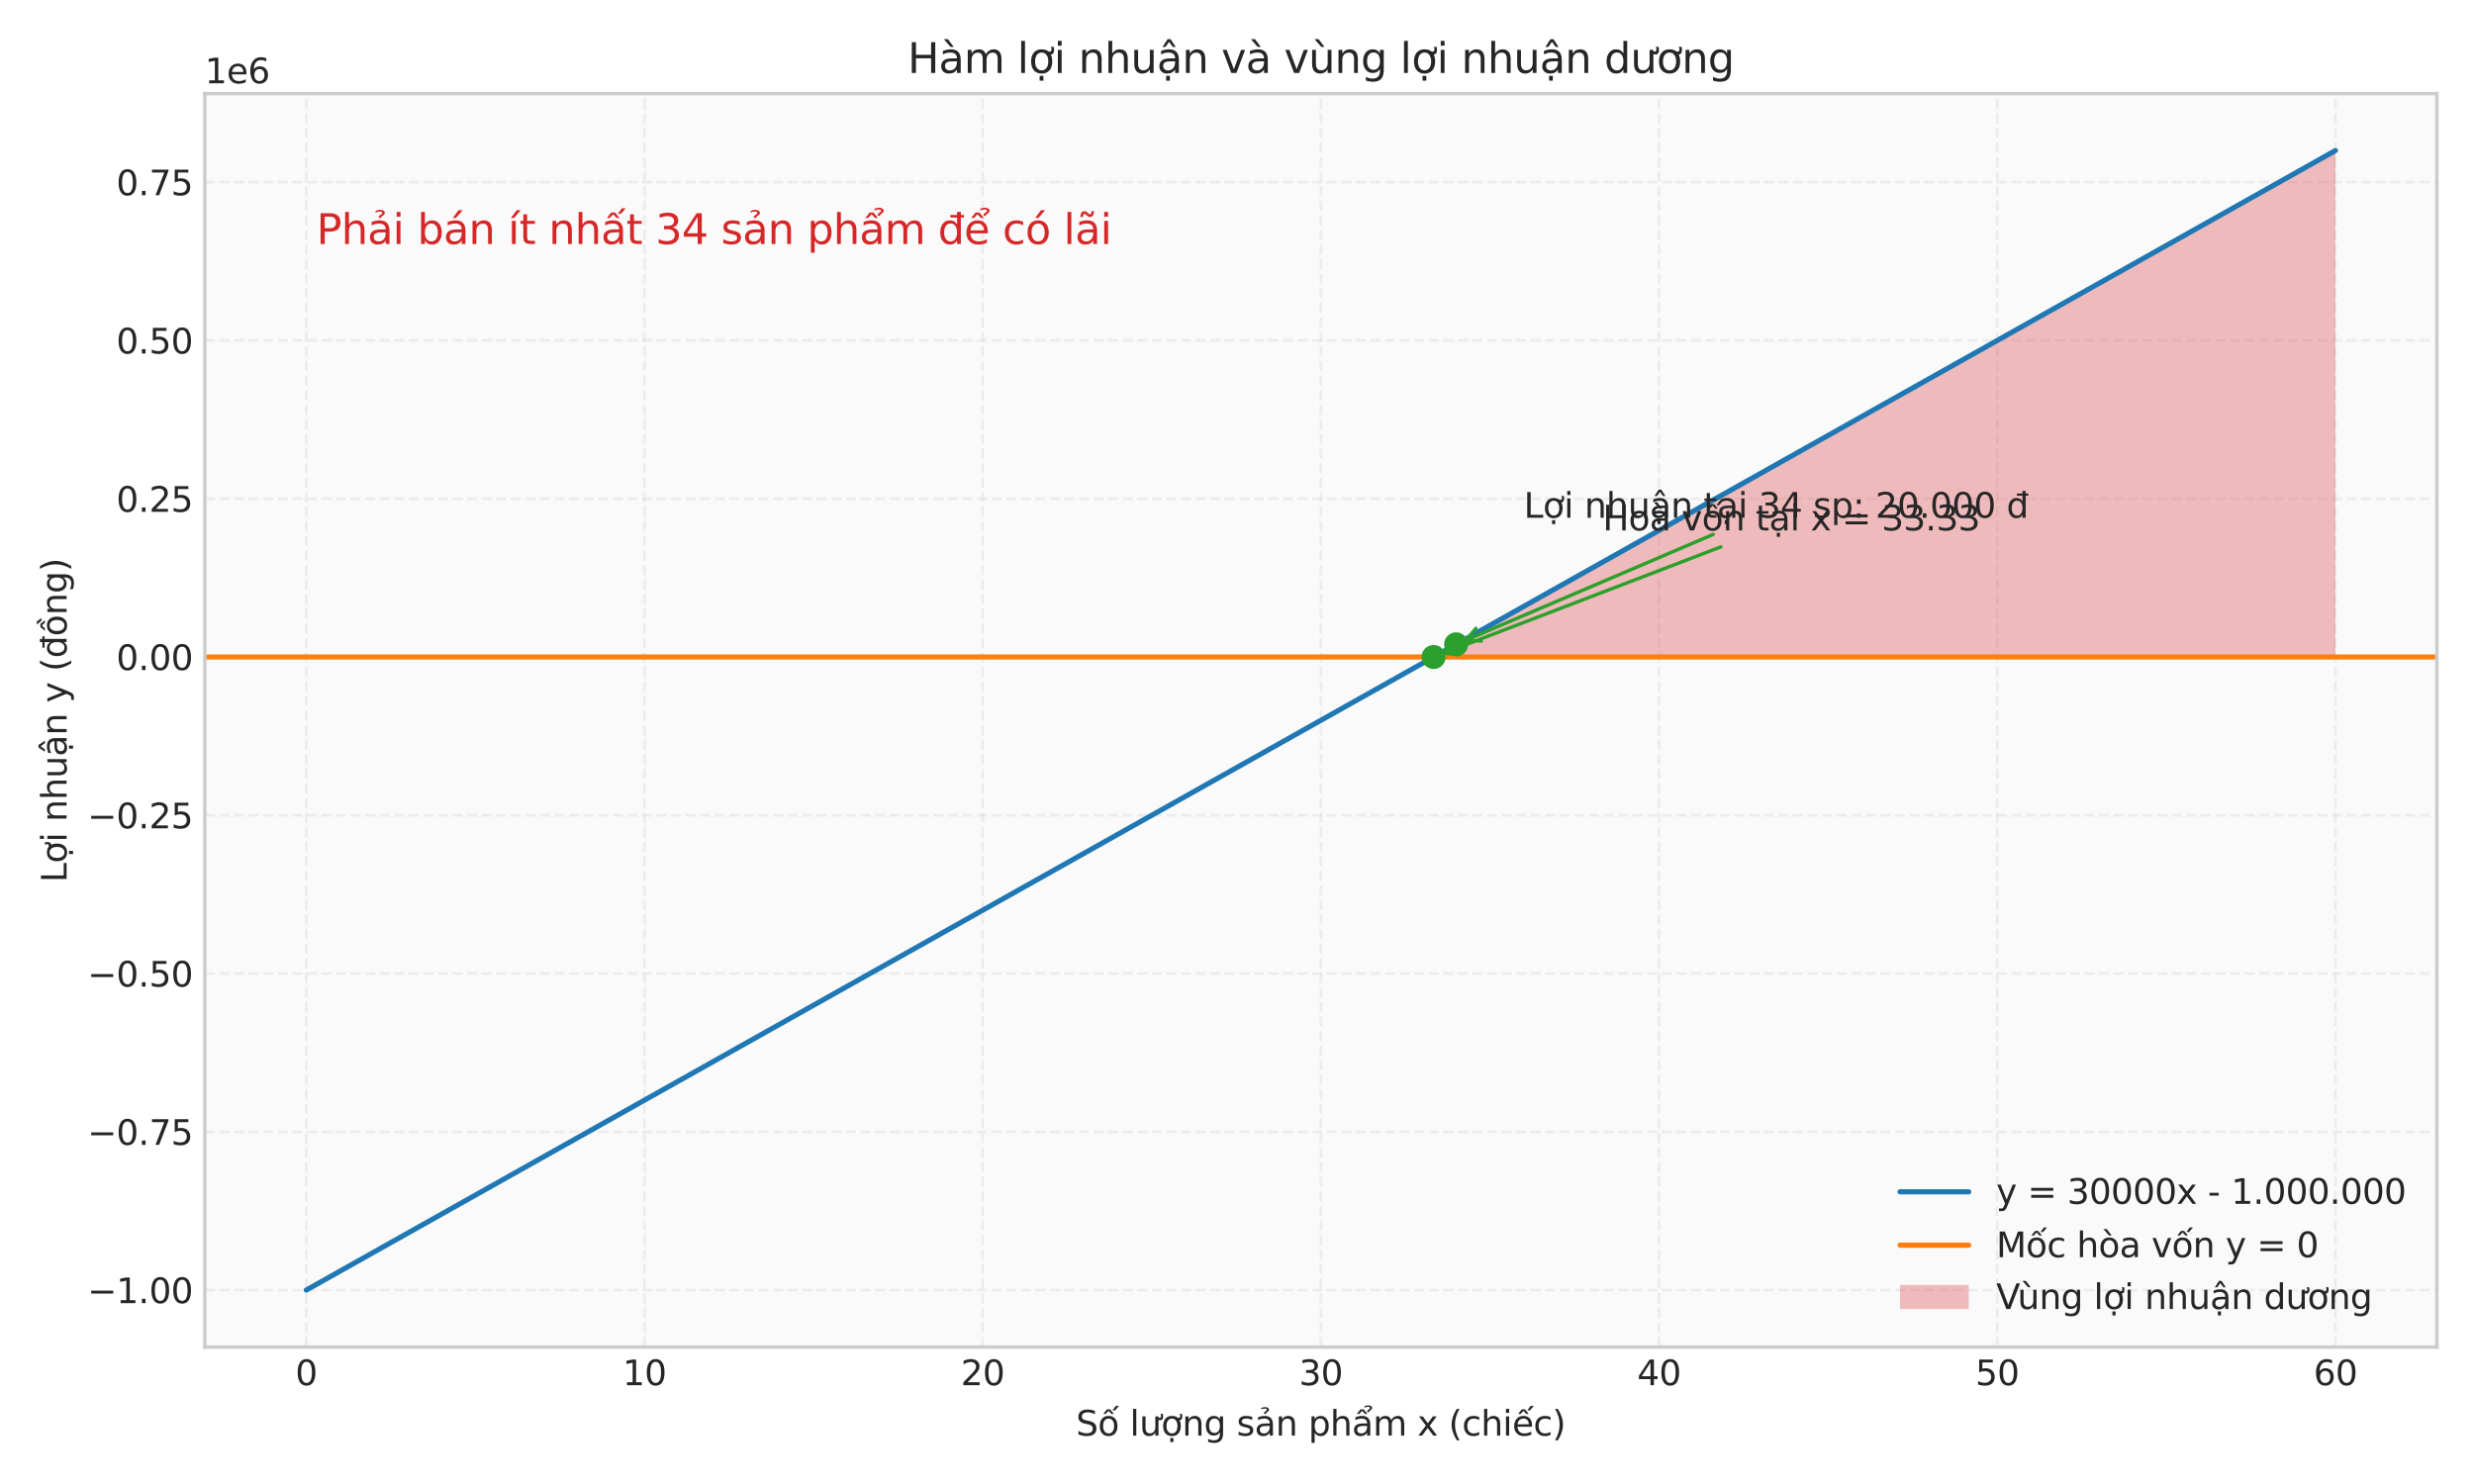 <?xml version="1.0" encoding="utf-8" standalone="no"?>
<!DOCTYPE svg PUBLIC "-//W3C//DTD SVG 1.1//EN"
  "http://www.w3.org/Graphics/SVG/1.1/DTD/svg11.dtd">
<svg xmlns:xlink="http://www.w3.org/1999/xlink" width="720pt" height="432pt" viewBox="0 0 720 432" xmlns="http://www.w3.org/2000/svg" version="1.1">
 <defs>
  <style type="text/css">*{stroke-linejoin: round; stroke-linecap: butt}</style>
 </defs>
 <g id="figure_1">
  <g id="patch_1">
   <path d="M 0 432 
L 720 432 
L 720 0 
L 0 0 
z
" style="fill: #ffffff"/>
  </g>
  <g id="axes_1">
   <g id="patch_2">
    <path d="M 59.61 392.134 
L 709.2 392.134 
L 709.2 27.24 
L 59.61 27.24 
z
" style="fill: #fafafa"/>
   </g>
   <g id="matplotlib.axis_1">
    <g id="xtick_1">
     <g id="line2d_1">
      <path d="M 89.137 392.134 
L 89.137 27.24 
" clip-path="url(#p6314714fe8)" style="fill: none; stroke-dasharray: 2.96,1.28; stroke-dashoffset: 0; stroke: #cccccc; stroke-opacity: 0.3; stroke-width: 0.8"/>
     </g>
     <g id="line2d_2"/>
     <g id="text_1">
      <!-- 0 -->
      <g style="fill: #262626" transform="translate(85.956 403.232) scale(0.1 -0.1)">
       <defs>
        <path id="DejaVuSans-30" d="M 2034 4250 
Q 1547 4250 1301 3770 
Q 1056 3291 1056 2328 
Q 1056 1369 1301 889 
Q 1547 409 2034 409 
Q 2525 409 2770 889 
Q 3016 1369 3016 2328 
Q 3016 3291 2770 3770 
Q 2525 4250 2034 4250 
z
M 2034 4750 
Q 2819 4750 3233 4129 
Q 3647 3509 3647 2328 
Q 3647 1150 3233 529 
Q 2819 -91 2034 -91 
Q 1250 -91 836 529 
Q 422 1150 422 2328 
Q 422 3509 836 4129 
Q 1250 4750 2034 4750 
z
" transform="scale(0.016)"/>
       </defs>
       <use xlink:href="#DejaVuSans-30"/>
      </g>
     </g>
    </g>
    <g id="xtick_2">
     <g id="line2d_3">
      <path d="M 187.56 392.134 
L 187.56 27.24 
" clip-path="url(#p6314714fe8)" style="fill: none; stroke-dasharray: 2.96,1.28; stroke-dashoffset: 0; stroke: #cccccc; stroke-opacity: 0.3; stroke-width: 0.8"/>
     </g>
     <g id="line2d_4"/>
     <g id="text_2">
      <!-- 10 -->
      <g style="fill: #262626" transform="translate(181.197 403.232) scale(0.1 -0.1)">
       <defs>
        <path id="DejaVuSans-31" d="M 794 531 
L 1825 531 
L 1825 4091 
L 703 3866 
L 703 4441 
L 1819 4666 
L 2450 4666 
L 2450 531 
L 3481 531 
L 3481 0 
L 794 0 
L 794 531 
z
" transform="scale(0.016)"/>
       </defs>
       <use xlink:href="#DejaVuSans-31"/>
       <use xlink:href="#DejaVuSans-30" transform="translate(63.623 0)"/>
      </g>
     </g>
    </g>
    <g id="xtick_3">
     <g id="line2d_5">
      <path d="M 285.982 392.134 
L 285.982 27.24 
" clip-path="url(#p6314714fe8)" style="fill: none; stroke-dasharray: 2.96,1.28; stroke-dashoffset: 0; stroke: #cccccc; stroke-opacity: 0.3; stroke-width: 0.8"/>
     </g>
     <g id="line2d_6"/>
     <g id="text_3">
      <!-- 20 -->
      <g style="fill: #262626" transform="translate(279.62 403.232) scale(0.1 -0.1)">
       <defs>
        <path id="DejaVuSans-32" d="M 1228 531 
L 3431 531 
L 3431 0 
L 469 0 
L 469 531 
Q 828 903 1448 1529 
Q 2069 2156 2228 2338 
Q 2531 2678 2651 2914 
Q 2772 3150 2772 3378 
Q 2772 3750 2511 3984 
Q 2250 4219 1831 4219 
Q 1534 4219 1204 4116 
Q 875 4013 500 3803 
L 500 4441 
Q 881 4594 1212 4672 
Q 1544 4750 1819 4750 
Q 2544 4750 2975 4387 
Q 3406 4025 3406 3419 
Q 3406 3131 3298 2873 
Q 3191 2616 2906 2266 
Q 2828 2175 2409 1742 
Q 1991 1309 1228 531 
z
" transform="scale(0.016)"/>
       </defs>
       <use xlink:href="#DejaVuSans-32"/>
       <use xlink:href="#DejaVuSans-30" transform="translate(63.623 0)"/>
      </g>
     </g>
    </g>
    <g id="xtick_4">
     <g id="line2d_7">
      <path d="M 384.405 392.134 
L 384.405 27.24 
" clip-path="url(#p6314714fe8)" style="fill: none; stroke-dasharray: 2.96,1.28; stroke-dashoffset: 0; stroke: #cccccc; stroke-opacity: 0.3; stroke-width: 0.8"/>
     </g>
     <g id="line2d_8"/>
     <g id="text_4">
      <!-- 30 -->
      <g style="fill: #262626" transform="translate(378.043 403.232) scale(0.1 -0.1)">
       <defs>
        <path id="DejaVuSans-33" d="M 2597 2516 
Q 3050 2419 3304 2112 
Q 3559 1806 3559 1356 
Q 3559 666 3084 287 
Q 2609 -91 1734 -91 
Q 1441 -91 1130 -33 
Q 819 25 488 141 
L 488 750 
Q 750 597 1062 519 
Q 1375 441 1716 441 
Q 2309 441 2620 675 
Q 2931 909 2931 1356 
Q 2931 1769 2642 2001 
Q 2353 2234 1838 2234 
L 1294 2234 
L 1294 2753 
L 1863 2753 
Q 2328 2753 2575 2939 
Q 2822 3125 2822 3475 
Q 2822 3834 2567 4026 
Q 2313 4219 1838 4219 
Q 1578 4219 1281 4162 
Q 984 4106 628 3988 
L 628 4550 
Q 988 4650 1302 4700 
Q 1616 4750 1894 4750 
Q 2613 4750 3031 4423 
Q 3450 4097 3450 3541 
Q 3450 3153 3228 2886 
Q 3006 2619 2597 2516 
z
" transform="scale(0.016)"/>
       </defs>
       <use xlink:href="#DejaVuSans-33"/>
       <use xlink:href="#DejaVuSans-30" transform="translate(63.623 0)"/>
      </g>
     </g>
    </g>
    <g id="xtick_5">
     <g id="line2d_9">
      <path d="M 482.828 392.134 
L 482.828 27.24 
" clip-path="url(#p6314714fe8)" style="fill: none; stroke-dasharray: 2.96,1.28; stroke-dashoffset: 0; stroke: #cccccc; stroke-opacity: 0.3; stroke-width: 0.8"/>
     </g>
     <g id="line2d_10"/>
     <g id="text_5">
      <!-- 40 -->
      <g style="fill: #262626" transform="translate(476.465 403.232) scale(0.1 -0.1)">
       <defs>
        <path id="DejaVuSans-34" d="M 2419 4116 
L 825 1625 
L 2419 1625 
L 2419 4116 
z
M 2253 4666 
L 3047 4666 
L 3047 1625 
L 3713 1625 
L 3713 1100 
L 3047 1100 
L 3047 0 
L 2419 0 
L 2419 1100 
L 313 1100 
L 313 1709 
L 2253 4666 
z
" transform="scale(0.016)"/>
       </defs>
       <use xlink:href="#DejaVuSans-34"/>
       <use xlink:href="#DejaVuSans-30" transform="translate(63.623 0)"/>
      </g>
     </g>
    </g>
    <g id="xtick_6">
     <g id="line2d_11">
      <path d="M 581.25 392.134 
L 581.25 27.24 
" clip-path="url(#p6314714fe8)" style="fill: none; stroke-dasharray: 2.96,1.28; stroke-dashoffset: 0; stroke: #cccccc; stroke-opacity: 0.3; stroke-width: 0.8"/>
     </g>
     <g id="line2d_12"/>
     <g id="text_6">
      <!-- 50 -->
      <g style="fill: #262626" transform="translate(574.888 403.232) scale(0.1 -0.1)">
       <defs>
        <path id="DejaVuSans-35" d="M 691 4666 
L 3169 4666 
L 3169 4134 
L 1269 4134 
L 1269 2991 
Q 1406 3038 1543 3061 
Q 1681 3084 1819 3084 
Q 2600 3084 3056 2656 
Q 3513 2228 3513 1497 
Q 3513 744 3044 326 
Q 2575 -91 1722 -91 
Q 1428 -91 1123 -41 
Q 819 9 494 109 
L 494 744 
Q 775 591 1075 516 
Q 1375 441 1709 441 
Q 2250 441 2565 725 
Q 2881 1009 2881 1497 
Q 2881 1984 2565 2268 
Q 2250 2553 1709 2553 
Q 1456 2553 1204 2497 
Q 953 2441 691 2322 
L 691 4666 
z
" transform="scale(0.016)"/>
       </defs>
       <use xlink:href="#DejaVuSans-35"/>
       <use xlink:href="#DejaVuSans-30" transform="translate(63.623 0)"/>
      </g>
     </g>
    </g>
    <g id="xtick_7">
     <g id="line2d_13">
      <path d="M 679.673 392.134 
L 679.673 27.24 
" clip-path="url(#p6314714fe8)" style="fill: none; stroke-dasharray: 2.96,1.28; stroke-dashoffset: 0; stroke: #cccccc; stroke-opacity: 0.3; stroke-width: 0.8"/>
     </g>
     <g id="line2d_14"/>
     <g id="text_7">
      <!-- 60 -->
      <g style="fill: #262626" transform="translate(673.311 403.232) scale(0.1 -0.1)">
       <defs>
        <path id="DejaVuSans-36" d="M 2113 2584 
Q 1688 2584 1439 2293 
Q 1191 2003 1191 1497 
Q 1191 994 1439 701 
Q 1688 409 2113 409 
Q 2538 409 2786 701 
Q 3034 994 3034 1497 
Q 3034 2003 2786 2293 
Q 2538 2584 2113 2584 
z
M 3366 4563 
L 3366 3988 
Q 3128 4100 2886 4159 
Q 2644 4219 2406 4219 
Q 1781 4219 1451 3797 
Q 1122 3375 1075 2522 
Q 1259 2794 1537 2939 
Q 1816 3084 2150 3084 
Q 2853 3084 3261 2657 
Q 3669 2231 3669 1497 
Q 3669 778 3244 343 
Q 2819 -91 2113 -91 
Q 1303 -91 875 529 
Q 447 1150 447 2328 
Q 447 3434 972 4092 
Q 1497 4750 2381 4750 
Q 2619 4750 2861 4703 
Q 3103 4656 3366 4563 
z
" transform="scale(0.016)"/>
       </defs>
       <use xlink:href="#DejaVuSans-36"/>
       <use xlink:href="#DejaVuSans-30" transform="translate(63.623 0)"/>
      </g>
     </g>
    </g>
    <g id="text_8">
     <!-- Số lượng sản phẩm x (chiếc) -->
     <g style="fill: #262626" transform="translate(313.157 417.912) scale(0.1 -0.1)">
      <defs>
       <path id="DejaVuSans-53" d="M 3425 4513 
L 3425 3897 
Q 3066 4069 2747 4153 
Q 2428 4238 2131 4238 
Q 1616 4238 1336 4038 
Q 1056 3838 1056 3469 
Q 1056 3159 1242 3001 
Q 1428 2844 1947 2747 
L 2328 2669 
Q 3034 2534 3370 2195 
Q 3706 1856 3706 1288 
Q 3706 609 3251 259 
Q 2797 -91 1919 -91 
Q 1588 -91 1214 -16 
Q 841 59 441 206 
L 441 856 
Q 825 641 1194 531 
Q 1563 422 1919 422 
Q 2459 422 2753 634 
Q 3047 847 3047 1241 
Q 3047 1584 2836 1778 
Q 2625 1972 2144 2069 
L 1759 2144 
Q 1053 2284 737 2584 
Q 422 2884 422 3419 
Q 422 4038 858 4394 
Q 1294 4750 2059 4750 
Q 2388 4750 2728 4690 
Q 3069 4631 3425 4513 
z
" transform="scale(0.016)"/>
       <path id="DejaVuSans-1ed1" d="M 1658 4775 
L 2246 4775 
L 2905 3944 
L 2471 3944 
L 1952 4500 
L 1433 3944 
L 999 3944 
L 1658 4775 
z
M 3268 5409 
L 3846 5409 
L 3134 4584 
L 2655 4584 
L 3268 5409 
z
M 1959 3097 
Q 1497 3097 1228 2736 
Q 959 2375 959 1747 
Q 959 1119 1226 758 
Q 1494 397 1959 397 
Q 2419 397 2687 759 
Q 2956 1122 2956 1747 
Q 2956 2369 2687 2733 
Q 2419 3097 1959 3097 
z
M 1959 3584 
Q 2709 3584 3137 3096 
Q 3566 2609 3566 1747 
Q 3566 888 3137 398 
Q 2709 -91 1959 -91 
Q 1206 -91 779 398 
Q 353 888 353 1747 
Q 353 2609 779 3096 
Q 1206 3584 1959 3584 
z
" transform="scale(0.016)"/>
       <path id="DejaVuSans-20" transform="scale(0.016)"/>
       <path id="DejaVuSans-6c" d="M 603 4863 
L 1178 4863 
L 1178 0 
L 603 0 
L 603 4863 
z
" transform="scale(0.016)"/>
       <path id="DejaVuSans-1b0" d="M 3094 3136 
L 3094 3508 
Q 3285 3367 3422 3300 
Q 3560 3233 3657 3233 
Q 3800 3233 3872 3319 
Q 3944 3405 3944 3573 
Q 3944 3673 3920 3770 
Q 3897 3867 3850 3964 
L 4266 3964 
Q 4297 3845 4312 3739 
Q 4328 3633 4328 3539 
Q 4328 3158 4192 2978 
Q 4057 2798 3766 2798 
Q 3616 2798 3452 2881 
Q 3288 2964 3094 3136 
z
M 552 1381 
L 552 3500 
L 1127 3500 
L 1127 1403 
Q 1127 906 1320 657 
Q 1514 409 1902 409 
Q 2367 409 2637 706 
Q 2908 1003 2908 1516 
L 2908 3500 
L 3483 3500 
L 3483 0 
L 2908 0 
L 2908 538 
Q 2699 219 2422 64 
Q 2146 -91 1780 -91 
Q 1177 -91 864 284 
Q 552 659 552 1381 
z
M 1999 3584 
L 1999 3584 
z
" transform="scale(0.016)"/>
       <path id="DejaVuSans-1ee3" d="M 2622 3136 
L 2622 3508 
Q 2813 3367 2950 3300 
Q 3088 3233 3185 3233 
Q 3328 3233 3400 3319 
Q 3472 3405 3472 3573 
Q 3472 3673 3448 3770 
Q 3425 3867 3378 3964 
L 3794 3964 
Q 3825 3845 3840 3739 
Q 3856 3633 3856 3539 
Q 3856 3158 3720 2978 
Q 3585 2798 3294 2798 
Q 3144 2798 2980 2881 
Q 2816 2964 2622 3136 
z
M 1975 3097 
Q 1513 3097 1244 2736 
Q 975 2375 975 1747 
Q 975 1119 1242 758 
Q 1510 397 1975 397 
Q 2435 397 2703 759 
Q 2972 1122 2972 1747 
Q 2972 2369 2703 2733 
Q 2435 3097 1975 3097 
z
M 1975 3584 
Q 2725 3584 3153 3096 
Q 3582 2609 3582 1747 
Q 3582 888 3153 398 
Q 2725 -91 1975 -91 
Q 1222 -91 795 398 
Q 369 888 369 1747 
Q 369 2609 795 3096 
Q 1222 3584 1975 3584 
z
M 1666 -441 
L 2241 -441 
L 2241 -1172 
L 1666 -1172 
L 1666 -441 
z
" transform="scale(0.016)"/>
       <path id="DejaVuSans-6e" d="M 3513 2113 
L 3513 0 
L 2938 0 
L 2938 2094 
Q 2938 2591 2744 2837 
Q 2550 3084 2163 3084 
Q 1697 3084 1428 2787 
Q 1159 2491 1159 1978 
L 1159 0 
L 581 0 
L 581 3500 
L 1159 3500 
L 1159 2956 
Q 1366 3272 1645 3428 
Q 1925 3584 2291 3584 
Q 2894 3584 3203 3211 
Q 3513 2838 3513 2113 
z
" transform="scale(0.016)"/>
       <path id="DejaVuSans-67" d="M 2906 1791 
Q 2906 2416 2648 2759 
Q 2391 3103 1925 3103 
Q 1463 3103 1205 2759 
Q 947 2416 947 1791 
Q 947 1169 1205 825 
Q 1463 481 1925 481 
Q 2391 481 2648 825 
Q 2906 1169 2906 1791 
z
M 3481 434 
Q 3481 -459 3084 -895 
Q 2688 -1331 1869 -1331 
Q 1566 -1331 1297 -1286 
Q 1028 -1241 775 -1147 
L 775 -588 
Q 1028 -725 1275 -790 
Q 1522 -856 1778 -856 
Q 2344 -856 2625 -561 
Q 2906 -266 2906 331 
L 2906 616 
Q 2728 306 2450 153 
Q 2172 0 1784 0 
Q 1141 0 747 490 
Q 353 981 353 1791 
Q 353 2603 747 3093 
Q 1141 3584 1784 3584 
Q 2172 3584 2450 3431 
Q 2728 3278 2906 2969 
L 2906 3500 
L 3481 3500 
L 3481 434 
z
" transform="scale(0.016)"/>
       <path id="DejaVuSans-73" d="M 2834 3397 
L 2834 2853 
Q 2591 2978 2328 3040 
Q 2066 3103 1784 3103 
Q 1356 3103 1142 2972 
Q 928 2841 928 2578 
Q 928 2378 1081 2264 
Q 1234 2150 1697 2047 
L 1894 2003 
Q 2506 1872 2764 1633 
Q 3022 1394 3022 966 
Q 3022 478 2636 193 
Q 2250 -91 1575 -91 
Q 1294 -91 989 -36 
Q 684 19 347 128 
L 347 722 
Q 666 556 975 473 
Q 1284 391 1588 391 
Q 1994 391 2212 530 
Q 2431 669 2431 922 
Q 2431 1156 2273 1281 
Q 2116 1406 1581 1522 
L 1381 1569 
Q 847 1681 609 1914 
Q 372 2147 372 2553 
Q 372 3047 722 3315 
Q 1072 3584 1716 3584 
Q 2034 3584 2315 3537 
Q 2597 3491 2834 3397 
z
" transform="scale(0.016)"/>
       <path id="DejaVuSans-1ea3" d="M 2194 1759 
Q 1497 1759 1228 1600 
Q 959 1441 959 1056 
Q 959 750 1161 570 
Q 1363 391 1709 391 
Q 2188 391 2477 730 
Q 2766 1069 2766 1631 
L 2766 1759 
L 2194 1759 
z
M 3341 1997 
L 3341 0 
L 2766 0 
L 2766 531 
Q 2569 213 2275 61 
Q 1981 -91 1556 -91 
Q 1019 -91 701 211 
Q 384 513 384 1019 
Q 384 1609 779 1909 
Q 1175 2209 1959 2209 
L 2766 2209 
L 2766 2266 
Q 2766 2663 2505 2880 
Q 2244 3097 1772 3097 
Q 1472 3097 1187 3025 
Q 903 2953 641 2809 
L 641 3341 
Q 956 3463 1253 3523 
Q 1550 3584 1831 3584 
Q 2591 3584 2966 3190 
Q 3341 2797 3341 1997 
z
M 1236 5025 
Q 1586 5184 1914 5184 
Q 2239 5184 2437 5051 
Q 2636 4919 2636 4709 
Q 2636 4519 2361 4316 
L 2223 4216 
Q 2114 4134 2102 4106 
Q 2080 4056 2080 3956 
L 1708 3956 
L 1708 3994 
Q 1708 4119 1755 4203 
Q 1802 4288 1961 4403 
L 2102 4509 
Q 2245 4616 2245 4741 
Q 2245 4806 2148 4862 
Q 2052 4919 1830 4919 
Q 1548 4919 1236 4756 
L 1236 5025 
z
" transform="scale(0.016)"/>
       <path id="DejaVuSans-70" d="M 1159 525 
L 1159 -1331 
L 581 -1331 
L 581 3500 
L 1159 3500 
L 1159 2969 
Q 1341 3281 1617 3432 
Q 1894 3584 2278 3584 
Q 2916 3584 3314 3078 
Q 3713 2572 3713 1747 
Q 3713 922 3314 415 
Q 2916 -91 2278 -91 
Q 1894 -91 1617 61 
Q 1341 213 1159 525 
z
M 3116 1747 
Q 3116 2381 2855 2742 
Q 2594 3103 2138 3103 
Q 1681 3103 1420 2742 
Q 1159 2381 1159 1747 
Q 1159 1113 1420 752 
Q 1681 391 2138 391 
Q 2594 391 2855 752 
Q 3116 1113 3116 1747 
z
" transform="scale(0.016)"/>
       <path id="DejaVuSans-68" d="M 3513 2113 
L 3513 0 
L 2938 0 
L 2938 2094 
Q 2938 2591 2744 2837 
Q 2550 3084 2163 3084 
Q 1697 3084 1428 2787 
Q 1159 2491 1159 1978 
L 1159 0 
L 581 0 
L 581 4863 
L 1159 4863 
L 1159 2956 
Q 1366 3272 1645 3428 
Q 1925 3584 2291 3584 
Q 2894 3584 3203 3211 
Q 3513 2838 3513 2113 
z
" transform="scale(0.016)"/>
       <path id="DejaVuSans-1ea9" d="M 2292 5345 
Q 2642 5504 2970 5504 
Q 3295 5504 3493 5371 
Q 3692 5239 3692 5029 
Q 3692 4839 3417 4636 
L 3279 4536 
Q 3170 4454 3158 4426 
Q 3136 4376 3136 4276 
L 2764 4276 
L 2764 4314 
Q 2764 4439 2811 4523 
Q 2858 4608 3017 4723 
L 3158 4829 
Q 3301 4936 3301 5061 
Q 3301 5126 3204 5182 
Q 3108 5239 2886 5239 
Q 2604 5239 2292 5076 
L 2292 5345 
z
M 1562 4775 
L 2150 4775 
L 2809 3944 
L 2375 3944 
L 1856 4500 
L 1337 3944 
L 903 3944 
L 1562 4775 
z
M 2194 1759 
Q 1497 1759 1228 1600 
Q 959 1441 959 1056 
Q 959 750 1161 570 
Q 1363 391 1709 391 
Q 2188 391 2477 730 
Q 2766 1069 2766 1631 
L 2766 1759 
L 2194 1759 
z
M 3341 1997 
L 3341 0 
L 2766 0 
L 2766 531 
Q 2569 213 2275 61 
Q 1981 -91 1556 -91 
Q 1019 -91 701 211 
Q 384 513 384 1019 
Q 384 1609 779 1909 
Q 1175 2209 1959 2209 
L 2766 2209 
L 2766 2266 
Q 2766 2663 2505 2880 
Q 2244 3097 1772 3097 
Q 1472 3097 1187 3025 
Q 903 2953 641 2809 
L 641 3341 
Q 956 3463 1253 3523 
Q 1550 3584 1831 3584 
Q 2591 3584 2966 3190 
Q 3341 2797 3341 1997 
z
" transform="scale(0.016)"/>
       <path id="DejaVuSans-6d" d="M 3328 2828 
Q 3544 3216 3844 3400 
Q 4144 3584 4550 3584 
Q 5097 3584 5394 3201 
Q 5691 2819 5691 2113 
L 5691 0 
L 5113 0 
L 5113 2094 
Q 5113 2597 4934 2840 
Q 4756 3084 4391 3084 
Q 3944 3084 3684 2787 
Q 3425 2491 3425 1978 
L 3425 0 
L 2847 0 
L 2847 2094 
Q 2847 2600 2669 2842 
Q 2491 3084 2119 3084 
Q 1678 3084 1418 2786 
Q 1159 2488 1159 1978 
L 1159 0 
L 581 0 
L 581 3500 
L 1159 3500 
L 1159 2956 
Q 1356 3278 1631 3431 
Q 1906 3584 2284 3584 
Q 2666 3584 2933 3390 
Q 3200 3197 3328 2828 
z
" transform="scale(0.016)"/>
       <path id="DejaVuSans-78" d="M 3513 3500 
L 2247 1797 
L 3578 0 
L 2900 0 
L 1881 1375 
L 863 0 
L 184 0 
L 1544 1831 
L 300 3500 
L 978 3500 
L 1906 2253 
L 2834 3500 
L 3513 3500 
z
" transform="scale(0.016)"/>
       <path id="DejaVuSans-28" d="M 1984 4856 
Q 1566 4138 1362 3434 
Q 1159 2731 1159 2009 
Q 1159 1288 1364 580 
Q 1569 -128 1984 -844 
L 1484 -844 
Q 1016 -109 783 600 
Q 550 1309 550 2009 
Q 550 2706 781 3412 
Q 1013 4119 1484 4856 
L 1984 4856 
z
" transform="scale(0.016)"/>
       <path id="DejaVuSans-63" d="M 3122 3366 
L 3122 2828 
Q 2878 2963 2633 3030 
Q 2388 3097 2138 3097 
Q 1578 3097 1268 2742 
Q 959 2388 959 1747 
Q 959 1106 1268 751 
Q 1578 397 2138 397 
Q 2388 397 2633 464 
Q 2878 531 3122 666 
L 3122 134 
Q 2881 22 2623 -34 
Q 2366 -91 2075 -91 
Q 1284 -91 818 406 
Q 353 903 353 1747 
Q 353 2603 823 3093 
Q 1294 3584 2113 3584 
Q 2378 3584 2631 3529 
Q 2884 3475 3122 3366 
z
" transform="scale(0.016)"/>
       <path id="DejaVuSans-69" d="M 603 3500 
L 1178 3500 
L 1178 0 
L 603 0 
L 603 3500 
z
M 603 4863 
L 1178 4863 
L 1178 4134 
L 603 4134 
L 603 4863 
z
" transform="scale(0.016)"/>
       <path id="DejaVuSans-1ebf" d="M 1738 4775 
L 2326 4775 
L 2985 3944 
L 2551 3944 
L 2032 4500 
L 1513 3944 
L 1079 3944 
L 1738 4775 
z
M 3348 5409 
L 3926 5409 
L 3214 4584 
L 2735 4584 
L 3348 5409 
z
M 3597 1894 
L 3597 1613 
L 953 1613 
Q 991 1019 1311 708 
Q 1631 397 2203 397 
Q 2534 397 2845 478 
Q 3156 559 3463 722 
L 3463 178 
Q 3153 47 2828 -22 
Q 2503 -91 2169 -91 
Q 1331 -91 842 396 
Q 353 884 353 1716 
Q 353 2575 817 3079 
Q 1281 3584 2069 3584 
Q 2775 3584 3186 3129 
Q 3597 2675 3597 1894 
z
M 3022 2063 
Q 3016 2534 2758 2815 
Q 2500 3097 2075 3097 
Q 1594 3097 1305 2825 
Q 1016 2553 972 2059 
L 3022 2063 
z
" transform="scale(0.016)"/>
       <path id="DejaVuSans-29" d="M 513 4856 
L 1013 4856 
Q 1481 4119 1714 3412 
Q 1947 2706 1947 2009 
Q 1947 1309 1714 600 
Q 1481 -109 1013 -844 
L 513 -844 
Q 928 -128 1133 580 
Q 1338 1288 1338 2009 
Q 1338 2731 1133 3434 
Q 928 4138 513 4856 
z
" transform="scale(0.016)"/>
      </defs>
      <use xlink:href="#DejaVuSans-53"/>
      <use xlink:href="#DejaVuSans-1ed1" transform="translate(63.477 0)"/>
      <use xlink:href="#DejaVuSans-20" transform="translate(124.658 0)"/>
      <use xlink:href="#DejaVuSans-6c" transform="translate(156.445 0)"/>
      <use xlink:href="#DejaVuSans-1b0" transform="translate(184.229 0)"/>
      <use xlink:href="#DejaVuSans-1ee3" transform="translate(247.607 0)"/>
      <use xlink:href="#DejaVuSans-6e" transform="translate(308.789 0)"/>
      <use xlink:href="#DejaVuSans-67" transform="translate(372.168 0)"/>
      <use xlink:href="#DejaVuSans-20" transform="translate(435.645 0)"/>
      <use xlink:href="#DejaVuSans-73" transform="translate(467.432 0)"/>
      <use xlink:href="#DejaVuSans-1ea3" transform="translate(519.531 0)"/>
      <use xlink:href="#DejaVuSans-6e" transform="translate(580.811 0)"/>
      <use xlink:href="#DejaVuSans-20" transform="translate(644.189 0)"/>
      <use xlink:href="#DejaVuSans-70" transform="translate(675.977 0)"/>
      <use xlink:href="#DejaVuSans-68" transform="translate(739.453 0)"/>
      <use xlink:href="#DejaVuSans-1ea9" transform="translate(802.832 0)"/>
      <use xlink:href="#DejaVuSans-6d" transform="translate(864.111 0)"/>
      <use xlink:href="#DejaVuSans-20" transform="translate(961.523 0)"/>
      <use xlink:href="#DejaVuSans-78" transform="translate(993.311 0)"/>
      <use xlink:href="#DejaVuSans-20" transform="translate(1052.49 0)"/>
      <use xlink:href="#DejaVuSans-28" transform="translate(1084.277 0)"/>
      <use xlink:href="#DejaVuSans-63" transform="translate(1123.291 0)"/>
      <use xlink:href="#DejaVuSans-68" transform="translate(1178.271 0)"/>
      <use xlink:href="#DejaVuSans-69" transform="translate(1241.65 0)"/>
      <use xlink:href="#DejaVuSans-1ebf" transform="translate(1269.434 0)"/>
      <use xlink:href="#DejaVuSans-63" transform="translate(1330.957 0)"/>
      <use xlink:href="#DejaVuSans-29" transform="translate(1385.938 0)"/>
     </g>
    </g>
   </g>
   <g id="matplotlib.axis_2">
    <g id="ytick_1">
     <g id="line2d_15">
      <path d="M 59.61 375.548 
L 709.2 375.548 
" clip-path="url(#p6314714fe8)" style="fill: none; stroke-dasharray: 2.96,1.28; stroke-dashoffset: 0; stroke: #cccccc; stroke-opacity: 0.3; stroke-width: 0.8"/>
     </g>
     <g id="line2d_16"/>
     <g id="text_9">
      <!-- −1.00 -->
      <g style="fill: #262626" transform="translate(25.465 379.347) scale(0.1 -0.1)">
       <defs>
        <path id="DejaVuSans-2212" d="M 678 2272 
L 4684 2272 
L 4684 1741 
L 678 1741 
L 678 2272 
z
" transform="scale(0.016)"/>
        <path id="DejaVuSans-2e" d="M 684 794 
L 1344 794 
L 1344 0 
L 684 0 
L 684 794 
z
" transform="scale(0.016)"/>
       </defs>
       <use xlink:href="#DejaVuSans-2212"/>
       <use xlink:href="#DejaVuSans-31" transform="translate(83.789 0)"/>
       <use xlink:href="#DejaVuSans-2e" transform="translate(147.412 0)"/>
       <use xlink:href="#DejaVuSans-30" transform="translate(179.199 0)"/>
       <use xlink:href="#DejaVuSans-30" transform="translate(242.822 0)"/>
      </g>
     </g>
    </g>
    <g id="ytick_2">
     <g id="line2d_17">
      <path d="M 59.61 329.475 
L 709.2 329.475 
" clip-path="url(#p6314714fe8)" style="fill: none; stroke-dasharray: 2.96,1.28; stroke-dashoffset: 0; stroke: #cccccc; stroke-opacity: 0.3; stroke-width: 0.8"/>
     </g>
     <g id="line2d_18"/>
     <g id="text_10">
      <!-- −0.75 -->
      <g style="fill: #262626" transform="translate(25.465 333.274) scale(0.1 -0.1)">
       <defs>
        <path id="DejaVuSans-37" d="M 525 4666 
L 3525 4666 
L 3525 4397 
L 1831 0 
L 1172 0 
L 2766 4134 
L 525 4134 
L 525 4666 
z
" transform="scale(0.016)"/>
       </defs>
       <use xlink:href="#DejaVuSans-2212"/>
       <use xlink:href="#DejaVuSans-30" transform="translate(83.789 0)"/>
       <use xlink:href="#DejaVuSans-2e" transform="translate(147.412 0)"/>
       <use xlink:href="#DejaVuSans-37" transform="translate(179.199 0)"/>
       <use xlink:href="#DejaVuSans-35" transform="translate(242.822 0)"/>
      </g>
     </g>
    </g>
    <g id="ytick_3">
     <g id="line2d_19">
      <path d="M 59.61 283.403 
L 709.2 283.403 
" clip-path="url(#p6314714fe8)" style="fill: none; stroke-dasharray: 2.96,1.28; stroke-dashoffset: 0; stroke: #cccccc; stroke-opacity: 0.3; stroke-width: 0.8"/>
     </g>
     <g id="line2d_20"/>
     <g id="text_11">
      <!-- −0.50 -->
      <g style="fill: #262626" transform="translate(25.465 287.202) scale(0.1 -0.1)">
       <use xlink:href="#DejaVuSans-2212"/>
       <use xlink:href="#DejaVuSans-30" transform="translate(83.789 0)"/>
       <use xlink:href="#DejaVuSans-2e" transform="translate(147.412 0)"/>
       <use xlink:href="#DejaVuSans-35" transform="translate(179.199 0)"/>
       <use xlink:href="#DejaVuSans-30" transform="translate(242.822 0)"/>
      </g>
     </g>
    </g>
    <g id="ytick_4">
     <g id="line2d_21">
      <path d="M 59.61 237.33 
L 709.2 237.33 
" clip-path="url(#p6314714fe8)" style="fill: none; stroke-dasharray: 2.96,1.28; stroke-dashoffset: 0; stroke: #cccccc; stroke-opacity: 0.3; stroke-width: 0.8"/>
     </g>
     <g id="line2d_22"/>
     <g id="text_12">
      <!-- −0.25 -->
      <g style="fill: #262626" transform="translate(25.465 241.13) scale(0.1 -0.1)">
       <use xlink:href="#DejaVuSans-2212"/>
       <use xlink:href="#DejaVuSans-30" transform="translate(83.789 0)"/>
       <use xlink:href="#DejaVuSans-2e" transform="translate(147.412 0)"/>
       <use xlink:href="#DejaVuSans-32" transform="translate(179.199 0)"/>
       <use xlink:href="#DejaVuSans-35" transform="translate(242.822 0)"/>
      </g>
     </g>
    </g>
    <g id="ytick_5">
     <g id="line2d_23">
      <path d="M 59.61 191.258 
L 709.2 191.258 
" clip-path="url(#p6314714fe8)" style="fill: none; stroke-dasharray: 2.96,1.28; stroke-dashoffset: 0; stroke: #cccccc; stroke-opacity: 0.3; stroke-width: 0.8"/>
     </g>
     <g id="line2d_24"/>
     <g id="text_13">
      <!-- 0.00 -->
      <g style="fill: #262626" transform="translate(33.844 195.057) scale(0.1 -0.1)">
       <use xlink:href="#DejaVuSans-30"/>
       <use xlink:href="#DejaVuSans-2e" transform="translate(63.623 0)"/>
       <use xlink:href="#DejaVuSans-30" transform="translate(95.41 0)"/>
       <use xlink:href="#DejaVuSans-30" transform="translate(159.033 0)"/>
      </g>
     </g>
    </g>
    <g id="ytick_6">
     <g id="line2d_25">
      <path d="M 59.61 145.185 
L 709.2 145.185 
" clip-path="url(#p6314714fe8)" style="fill: none; stroke-dasharray: 2.96,1.28; stroke-dashoffset: 0; stroke: #cccccc; stroke-opacity: 0.3; stroke-width: 0.8"/>
     </g>
     <g id="line2d_26"/>
     <g id="text_14">
      <!-- 0.25 -->
      <g style="fill: #262626" transform="translate(33.844 148.985) scale(0.1 -0.1)">
       <use xlink:href="#DejaVuSans-30"/>
       <use xlink:href="#DejaVuSans-2e" transform="translate(63.623 0)"/>
       <use xlink:href="#DejaVuSans-32" transform="translate(95.41 0)"/>
       <use xlink:href="#DejaVuSans-35" transform="translate(159.033 0)"/>
      </g>
     </g>
    </g>
    <g id="ytick_7">
     <g id="line2d_27">
      <path d="M 59.61 99.113 
L 709.2 99.113 
" clip-path="url(#p6314714fe8)" style="fill: none; stroke-dasharray: 2.96,1.28; stroke-dashoffset: 0; stroke: #cccccc; stroke-opacity: 0.3; stroke-width: 0.8"/>
     </g>
     <g id="line2d_28"/>
     <g id="text_15">
      <!-- 0.50 -->
      <g style="fill: #262626" transform="translate(33.844 102.912) scale(0.1 -0.1)">
       <use xlink:href="#DejaVuSans-30"/>
       <use xlink:href="#DejaVuSans-2e" transform="translate(63.623 0)"/>
       <use xlink:href="#DejaVuSans-35" transform="translate(95.41 0)"/>
       <use xlink:href="#DejaVuSans-30" transform="translate(159.033 0)"/>
      </g>
     </g>
    </g>
    <g id="ytick_8">
     <g id="line2d_29">
      <path d="M 59.61 53.041 
L 709.2 53.041 
" clip-path="url(#p6314714fe8)" style="fill: none; stroke-dasharray: 2.96,1.28; stroke-dashoffset: 0; stroke: #cccccc; stroke-opacity: 0.3; stroke-width: 0.8"/>
     </g>
     <g id="line2d_30"/>
     <g id="text_16">
      <!-- 0.75 -->
      <g style="fill: #262626" transform="translate(33.844 56.84) scale(0.1 -0.1)">
       <use xlink:href="#DejaVuSans-30"/>
       <use xlink:href="#DejaVuSans-2e" transform="translate(63.623 0)"/>
       <use xlink:href="#DejaVuSans-37" transform="translate(95.41 0)"/>
       <use xlink:href="#DejaVuSans-35" transform="translate(159.033 0)"/>
      </g>
     </g>
    </g>
    <g id="text_17">
     <!-- Lợi nhuận y (đồng) -->
     <g style="fill: #262626" transform="translate(19.385 256.865) rotate(-90) scale(0.1 -0.1)">
      <defs>
       <path id="DejaVuSans-4c" d="M 628 4666 
L 1259 4666 
L 1259 531 
L 3531 531 
L 3531 0 
L 628 0 
L 628 4666 
z
" transform="scale(0.016)"/>
       <path id="DejaVuSans-75" d="M 544 1381 
L 544 3500 
L 1119 3500 
L 1119 1403 
Q 1119 906 1312 657 
Q 1506 409 1894 409 
Q 2359 409 2629 706 
Q 2900 1003 2900 1516 
L 2900 3500 
L 3475 3500 
L 3475 0 
L 2900 0 
L 2900 538 
Q 2691 219 2414 64 
Q 2138 -91 1772 -91 
Q 1169 -91 856 284 
Q 544 659 544 1381 
z
M 1991 3584 
L 1991 3584 
z
" transform="scale(0.016)"/>
       <path id="DejaVuSans-1ead" d="M 2194 1759 
Q 1497 1759 1228 1600 
Q 959 1441 959 1056 
Q 959 750 1161 570 
Q 1363 391 1709 391 
Q 2188 391 2477 730 
Q 2766 1069 2766 1631 
L 2766 1759 
L 2194 1759 
z
M 3341 1997 
L 3341 0 
L 2766 0 
L 2766 531 
Q 2569 213 2275 61 
Q 1981 -91 1556 -91 
Q 1019 -91 701 211 
Q 384 513 384 1019 
Q 384 1609 779 1909 
Q 1175 2209 1959 2209 
L 2766 2209 
L 2766 2266 
Q 2766 2663 2505 2880 
Q 2244 3097 1772 3097 
Q 1472 3097 1187 3025 
Q 903 2953 641 2809 
L 641 3341 
Q 956 3463 1253 3523 
Q 1550 3584 1831 3584 
Q 2591 3584 2966 3190 
Q 3341 2797 3341 1997 
z
M 1625 5119 
L 2087 5119 
L 2853 3944 
L 2419 3944 
L 1856 4709 
L 1294 3944 
L 859 3944 
L 1625 5119 
z
M 1410 -441 
L 1985 -441 
L 1985 -1172 
L 1410 -1172 
L 1410 -441 
z
" transform="scale(0.016)"/>
       <path id="DejaVuSans-79" d="M 2059 -325 
Q 1816 -950 1584 -1140 
Q 1353 -1331 966 -1331 
L 506 -1331 
L 506 -850 
L 844 -850 
Q 1081 -850 1212 -737 
Q 1344 -625 1503 -206 
L 1606 56 
L 191 3500 
L 800 3500 
L 1894 763 
L 2988 3500 
L 3597 3500 
L 2059 -325 
z
" transform="scale(0.016)"/>
       <path id="DejaVuSans-111" d="M 2906 2969 
L 2906 4013 
L 1888 4013 
L 1888 4403 
L 2906 4403 
L 2906 4863 
L 3481 4863 
L 3481 4403 
L 3963 4403 
L 3963 4013 
L 3481 4013 
L 3481 0 
L 2906 0 
L 2906 525 
Q 2725 213 2448 61 
Q 2172 -91 1784 -91 
Q 1150 -91 751 415 
Q 353 922 353 1747 
Q 353 2572 751 3078 
Q 1150 3584 1784 3584 
Q 2172 3584 2448 3432 
Q 2725 3281 2906 2969 
z
M 947 1747 
Q 947 1113 1208 752 
Q 1469 391 1925 391 
Q 2381 391 2643 752 
Q 2906 1113 2906 1747 
Q 2906 2381 2643 2742 
Q 2381 3103 1925 3103 
Q 1469 3103 1208 2742 
Q 947 2381 947 1747 
z
" transform="scale(0.016)"/>
       <path id="DejaVuSans-1ed3" d="M 2694 5409 
L 3306 4584 
L 2828 4584 
L 2110 5409 
L 2694 5409 
z
M 1658 4775 
L 2246 4775 
L 2905 3944 
L 2471 3944 
L 1952 4500 
L 1433 3944 
L 999 3944 
L 1658 4775 
z
M 1959 3097 
Q 1497 3097 1228 2736 
Q 959 2375 959 1747 
Q 959 1119 1226 758 
Q 1494 397 1959 397 
Q 2419 397 2687 759 
Q 2956 1122 2956 1747 
Q 2956 2369 2687 2733 
Q 2419 3097 1959 3097 
z
M 1959 3584 
Q 2709 3584 3137 3096 
Q 3566 2609 3566 1747 
Q 3566 888 3137 398 
Q 2709 -91 1959 -91 
Q 1206 -91 779 398 
Q 353 888 353 1747 
Q 353 2609 779 3096 
Q 1206 3584 1959 3584 
z
" transform="scale(0.016)"/>
      </defs>
      <use xlink:href="#DejaVuSans-4c"/>
      <use xlink:href="#DejaVuSans-1ee3" transform="translate(55.713 0)"/>
      <use xlink:href="#DejaVuSans-69" transform="translate(116.895 0)"/>
      <use xlink:href="#DejaVuSans-20" transform="translate(144.678 0)"/>
      <use xlink:href="#DejaVuSans-6e" transform="translate(176.465 0)"/>
      <use xlink:href="#DejaVuSans-68" transform="translate(239.844 0)"/>
      <use xlink:href="#DejaVuSans-75" transform="translate(303.223 0)"/>
      <use xlink:href="#DejaVuSans-1ead" transform="translate(366.602 0)"/>
      <use xlink:href="#DejaVuSans-6e" transform="translate(427.881 0)"/>
      <use xlink:href="#DejaVuSans-20" transform="translate(491.26 0)"/>
      <use xlink:href="#DejaVuSans-79" transform="translate(523.047 0)"/>
      <use xlink:href="#DejaVuSans-20" transform="translate(582.227 0)"/>
      <use xlink:href="#DejaVuSans-28" transform="translate(614.014 0)"/>
      <use xlink:href="#DejaVuSans-111" transform="translate(653.027 0)"/>
      <use xlink:href="#DejaVuSans-1ed3" transform="translate(716.504 0)"/>
      <use xlink:href="#DejaVuSans-6e" transform="translate(777.686 0)"/>
      <use xlink:href="#DejaVuSans-67" transform="translate(841.064 0)"/>
      <use xlink:href="#DejaVuSans-29" transform="translate(904.541 0)"/>
     </g>
    </g>
    <g id="text_18">
     <!-- 1e6 -->
     <g style="fill: #262626" transform="translate(59.61 24.24) scale(0.1 -0.1)">
      <defs>
       <path id="DejaVuSans-65" d="M 3597 1894 
L 3597 1613 
L 953 1613 
Q 991 1019 1311 708 
Q 1631 397 2203 397 
Q 2534 397 2845 478 
Q 3156 559 3463 722 
L 3463 178 
Q 3153 47 2828 -22 
Q 2503 -91 2169 -91 
Q 1331 -91 842 396 
Q 353 884 353 1716 
Q 353 2575 817 3079 
Q 1281 3584 2069 3584 
Q 2775 3584 3186 3129 
Q 3597 2675 3597 1894 
z
M 3022 2063 
Q 3016 2534 2758 2815 
Q 2500 3097 2075 3097 
Q 1594 3097 1305 2825 
Q 1016 2553 972 2059 
L 3022 2063 
z
" transform="scale(0.016)"/>
      </defs>
      <use xlink:href="#DejaVuSans-31"/>
      <use xlink:href="#DejaVuSans-65" transform="translate(63.623 0)"/>
      <use xlink:href="#DejaVuSans-36" transform="translate(125.146 0)"/>
     </g>
    </g>
   </g>
   <g id="FillBetweenPolyCollection_1">
    <path d="M 417.432 191.258 
L 417.432 191.135 
L 418.418 190.581 
L 419.403 190.027 
L 420.389 189.473 
L 421.375 188.92 
L 422.361 188.366 
L 423.347 187.812 
L 424.333 187.258 
L 425.319 186.704 
L 426.304 186.151 
L 427.29 185.597 
L 428.276 185.043 
L 429.262 184.489 
L 430.248 183.936 
L 431.234 183.382 
L 432.22 182.828 
L 433.206 182.274 
L 434.191 181.72 
L 435.177 181.167 
L 436.163 180.613 
L 437.149 180.059 
L 438.135 179.505 
L 439.121 178.951 
L 440.107 178.398 
L 441.093 177.844 
L 442.078 177.29 
L 443.064 176.736 
L 444.05 176.182 
L 445.036 175.629 
L 446.022 175.075 
L 447.008 174.521 
L 447.994 173.967 
L 448.98 173.413 
L 449.965 172.86 
L 450.951 172.306 
L 451.937 171.752 
L 452.923 171.198 
L 453.909 170.645 
L 454.895 170.091 
L 455.881 169.537 
L 456.866 168.983 
L 457.852 168.429 
L 458.838 167.876 
L 459.824 167.322 
L 460.81 166.768 
L 461.796 166.214 
L 462.782 165.66 
L 463.768 165.107 
L 464.753 164.553 
L 465.739 163.999 
L 466.725 163.445 
L 467.711 162.891 
L 468.697 162.338 
L 469.683 161.784 
L 470.669 161.23 
L 471.655 160.676 
L 472.64 160.122 
L 473.626 159.569 
L 474.612 159.015 
L 475.598 158.461 
L 476.584 157.907 
L 477.57 157.354 
L 478.556 156.8 
L 479.541 156.246 
L 480.527 155.692 
L 481.513 155.138 
L 482.499 154.585 
L 483.485 154.031 
L 484.471 153.477 
L 485.457 152.923 
L 486.443 152.369 
L 487.428 151.816 
L 488.414 151.262 
L 489.4 150.708 
L 490.386 150.154 
L 491.372 149.6 
L 492.358 149.047 
L 493.344 148.493 
L 494.33 147.939 
L 495.315 147.385 
L 496.301 146.831 
L 497.287 146.278 
L 498.273 145.724 
L 499.259 145.17 
L 500.245 144.616 
L 501.231 144.062 
L 502.217 143.509 
L 503.202 142.955 
L 504.188 142.401 
L 505.174 141.847 
L 506.16 141.294 
L 507.146 140.74 
L 508.132 140.186 
L 509.118 139.632 
L 510.103 139.078 
L 511.089 138.525 
L 512.075 137.971 
L 513.061 137.417 
L 514.047 136.863 
L 515.033 136.309 
L 516.019 135.756 
L 517.005 135.202 
L 517.99 134.648 
L 518.976 134.094 
L 519.962 133.54 
L 520.948 132.987 
L 521.934 132.433 
L 522.92 131.879 
L 523.906 131.325 
L 524.892 130.771 
L 525.877 130.218 
L 526.863 129.664 
L 527.849 129.11 
L 528.835 128.556 
L 529.821 128.003 
L 530.807 127.449 
L 531.793 126.895 
L 532.778 126.341 
L 533.764 125.787 
L 534.75 125.234 
L 535.736 124.68 
L 536.722 124.126 
L 537.708 123.572 
L 538.694 123.018 
L 539.68 122.465 
L 540.665 121.911 
L 541.651 121.357 
L 542.637 120.803 
L 543.623 120.249 
L 544.609 119.696 
L 545.595 119.142 
L 546.581 118.588 
L 547.567 118.034 
L 548.552 117.48 
L 549.538 116.927 
L 550.524 116.373 
L 551.51 115.819 
L 552.496 115.265 
L 553.482 114.711 
L 554.468 114.158 
L 555.454 113.604 
L 556.439 113.05 
L 557.425 112.496 
L 558.411 111.943 
L 559.397 111.389 
L 560.383 110.835 
L 561.369 110.281 
L 562.355 109.727 
L 563.34 109.174 
L 564.326 108.62 
L 565.312 108.066 
L 566.298 107.512 
L 567.284 106.958 
L 568.27 106.405 
L 569.256 105.851 
L 570.242 105.297 
L 571.227 104.743 
L 572.213 104.189 
L 573.199 103.636 
L 574.185 103.082 
L 575.171 102.528 
L 576.157 101.974 
L 577.143 101.42 
L 578.129 100.867 
L 579.114 100.313 
L 580.1 99.759 
L 581.086 99.205 
L 582.072 98.652 
L 583.058 98.098 
L 584.044 97.544 
L 585.03 96.99 
L 586.015 96.436 
L 587.001 95.883 
L 587.987 95.329 
L 588.973 94.775 
L 589.959 94.221 
L 590.945 93.667 
L 591.931 93.114 
L 592.917 92.56 
L 593.902 92.006 
L 594.888 91.452 
L 595.874 90.898 
L 596.86 90.345 
L 597.846 89.791 
L 598.832 89.237 
L 599.818 88.683 
L 600.804 88.129 
L 601.789 87.576 
L 602.775 87.022 
L 603.761 86.468 
L 604.747 85.914 
L 605.733 85.361 
L 606.719 84.807 
L 607.705 84.253 
L 608.691 83.699 
L 609.676 83.145 
L 610.662 82.592 
L 611.648 82.038 
L 612.634 81.484 
L 613.62 80.93 
L 614.606 80.376 
L 615.592 79.823 
L 616.577 79.269 
L 617.563 78.715 
L 618.549 78.161 
L 619.535 77.607 
L 620.521 77.054 
L 621.507 76.5 
L 622.493 75.946 
L 623.479 75.392 
L 624.464 74.838 
L 625.45 74.285 
L 626.436 73.731 
L 627.422 73.177 
L 628.408 72.623 
L 629.394 72.069 
L 630.38 71.516 
L 631.366 70.962 
L 632.351 70.408 
L 633.337 69.854 
L 634.323 69.301 
L 635.309 68.747 
L 636.295 68.193 
L 637.281 67.639 
L 638.267 67.085 
L 639.252 66.532 
L 640.238 65.978 
L 641.224 65.424 
L 642.21 64.87 
L 643.196 64.316 
L 644.182 63.763 
L 645.168 63.209 
L 646.154 62.655 
L 647.139 62.101 
L 648.125 61.547 
L 649.111 60.994 
L 650.097 60.44 
L 651.083 59.886 
L 652.069 59.332 
L 653.055 58.778 
L 654.041 58.225 
L 655.026 57.671 
L 656.012 57.117 
L 656.998 56.563 
L 657.984 56.01 
L 658.97 55.456 
L 659.956 54.902 
L 660.942 54.348 
L 661.928 53.794 
L 662.913 53.241 
L 663.899 52.687 
L 664.885 52.133 
L 665.871 51.579 
L 666.857 51.025 
L 667.843 50.472 
L 668.829 49.918 
L 669.814 49.364 
L 670.8 48.81 
L 671.786 48.256 
L 672.772 47.703 
L 673.758 47.149 
L 674.744 46.595 
L 675.73 46.041 
L 676.716 45.487 
L 677.701 44.934 
L 678.687 44.38 
L 679.673 43.826 
L 679.673 191.258 
L 679.673 191.258 
L 678.687 191.258 
L 677.701 191.258 
L 676.716 191.258 
L 675.73 191.258 
L 674.744 191.258 
L 673.758 191.258 
L 672.772 191.258 
L 671.786 191.258 
L 670.8 191.258 
L 669.814 191.258 
L 668.829 191.258 
L 667.843 191.258 
L 666.857 191.258 
L 665.871 191.258 
L 664.885 191.258 
L 663.899 191.258 
L 662.913 191.258 
L 661.928 191.258 
L 660.942 191.258 
L 659.956 191.258 
L 658.97 191.258 
L 657.984 191.258 
L 656.998 191.258 
L 656.012 191.258 
L 655.026 191.258 
L 654.041 191.258 
L 653.055 191.258 
L 652.069 191.258 
L 651.083 191.258 
L 650.097 191.258 
L 649.111 191.258 
L 648.125 191.258 
L 647.139 191.258 
L 646.154 191.258 
L 645.168 191.258 
L 644.182 191.258 
L 643.196 191.258 
L 642.21 191.258 
L 641.224 191.258 
L 640.238 191.258 
L 639.252 191.258 
L 638.267 191.258 
L 637.281 191.258 
L 636.295 191.258 
L 635.309 191.258 
L 634.323 191.258 
L 633.337 191.258 
L 632.351 191.258 
L 631.366 191.258 
L 630.38 191.258 
L 629.394 191.258 
L 628.408 191.258 
L 627.422 191.258 
L 626.436 191.258 
L 625.45 191.258 
L 624.464 191.258 
L 623.479 191.258 
L 622.493 191.258 
L 621.507 191.258 
L 620.521 191.258 
L 619.535 191.258 
L 618.549 191.258 
L 617.563 191.258 
L 616.577 191.258 
L 615.592 191.258 
L 614.606 191.258 
L 613.62 191.258 
L 612.634 191.258 
L 611.648 191.258 
L 610.662 191.258 
L 609.676 191.258 
L 608.691 191.258 
L 607.705 191.258 
L 606.719 191.258 
L 605.733 191.258 
L 604.747 191.258 
L 603.761 191.258 
L 602.775 191.258 
L 601.789 191.258 
L 600.804 191.258 
L 599.818 191.258 
L 598.832 191.258 
L 597.846 191.258 
L 596.86 191.258 
L 595.874 191.258 
L 594.888 191.258 
L 593.902 191.258 
L 592.917 191.258 
L 591.931 191.258 
L 590.945 191.258 
L 589.959 191.258 
L 588.973 191.258 
L 587.987 191.258 
L 587.001 191.258 
L 586.015 191.258 
L 585.03 191.258 
L 584.044 191.258 
L 583.058 191.258 
L 582.072 191.258 
L 581.086 191.258 
L 580.1 191.258 
L 579.114 191.258 
L 578.129 191.258 
L 577.143 191.258 
L 576.157 191.258 
L 575.171 191.258 
L 574.185 191.258 
L 573.199 191.258 
L 572.213 191.258 
L 571.227 191.258 
L 570.242 191.258 
L 569.256 191.258 
L 568.27 191.258 
L 567.284 191.258 
L 566.298 191.258 
L 565.312 191.258 
L 564.326 191.258 
L 563.34 191.258 
L 562.355 191.258 
L 561.369 191.258 
L 560.383 191.258 
L 559.397 191.258 
L 558.411 191.258 
L 557.425 191.258 
L 556.439 191.258 
L 555.454 191.258 
L 554.468 191.258 
L 553.482 191.258 
L 552.496 191.258 
L 551.51 191.258 
L 550.524 191.258 
L 549.538 191.258 
L 548.552 191.258 
L 547.567 191.258 
L 546.581 191.258 
L 545.595 191.258 
L 544.609 191.258 
L 543.623 191.258 
L 542.637 191.258 
L 541.651 191.258 
L 540.665 191.258 
L 539.68 191.258 
L 538.694 191.258 
L 537.708 191.258 
L 536.722 191.258 
L 535.736 191.258 
L 534.75 191.258 
L 533.764 191.258 
L 532.778 191.258 
L 531.793 191.258 
L 530.807 191.258 
L 529.821 191.258 
L 528.835 191.258 
L 527.849 191.258 
L 526.863 191.258 
L 525.877 191.258 
L 524.892 191.258 
L 523.906 191.258 
L 522.92 191.258 
L 521.934 191.258 
L 520.948 191.258 
L 519.962 191.258 
L 518.976 191.258 
L 517.99 191.258 
L 517.005 191.258 
L 516.019 191.258 
L 515.033 191.258 
L 514.047 191.258 
L 513.061 191.258 
L 512.075 191.258 
L 511.089 191.258 
L 510.103 191.258 
L 509.118 191.258 
L 508.132 191.258 
L 507.146 191.258 
L 506.16 191.258 
L 505.174 191.258 
L 504.188 191.258 
L 503.202 191.258 
L 502.217 191.258 
L 501.231 191.258 
L 500.245 191.258 
L 499.259 191.258 
L 498.273 191.258 
L 497.287 191.258 
L 496.301 191.258 
L 495.315 191.258 
L 494.33 191.258 
L 493.344 191.258 
L 492.358 191.258 
L 491.372 191.258 
L 490.386 191.258 
L 489.4 191.258 
L 488.414 191.258 
L 487.428 191.258 
L 486.443 191.258 
L 485.457 191.258 
L 484.471 191.258 
L 483.485 191.258 
L 482.499 191.258 
L 481.513 191.258 
L 480.527 191.258 
L 479.541 191.258 
L 478.556 191.258 
L 477.57 191.258 
L 476.584 191.258 
L 475.598 191.258 
L 474.612 191.258 
L 473.626 191.258 
L 472.64 191.258 
L 471.655 191.258 
L 470.669 191.258 
L 469.683 191.258 
L 468.697 191.258 
L 467.711 191.258 
L 466.725 191.258 
L 465.739 191.258 
L 464.753 191.258 
L 463.768 191.258 
L 462.782 191.258 
L 461.796 191.258 
L 460.81 191.258 
L 459.824 191.258 
L 458.838 191.258 
L 457.852 191.258 
L 456.866 191.258 
L 455.881 191.258 
L 454.895 191.258 
L 453.909 191.258 
L 452.923 191.258 
L 451.937 191.258 
L 450.951 191.258 
L 449.965 191.258 
L 448.98 191.258 
L 447.994 191.258 
L 447.008 191.258 
L 446.022 191.258 
L 445.036 191.258 
L 444.05 191.258 
L 443.064 191.258 
L 442.078 191.258 
L 441.093 191.258 
L 440.107 191.258 
L 439.121 191.258 
L 438.135 191.258 
L 437.149 191.258 
L 436.163 191.258 
L 435.177 191.258 
L 434.191 191.258 
L 433.206 191.258 
L 432.22 191.258 
L 431.234 191.258 
L 430.248 191.258 
L 429.262 191.258 
L 428.276 191.258 
L 427.29 191.258 
L 426.304 191.258 
L 425.319 191.258 
L 424.333 191.258 
L 423.347 191.258 
L 422.361 191.258 
L 421.375 191.258 
L 420.389 191.258 
L 419.403 191.258 
L 418.418 191.258 
L 417.432 191.258 
z
" clip-path="url(#p6314714fe8)" style="fill: #d62728; fill-opacity: 0.3"/>
   </g>
   <g id="line2d_31">
    <path d="M 89.137 375.548 
L 679.673 43.826 
L 679.673 43.826 
" clip-path="url(#p6314714fe8)" style="fill: none; stroke: #1f77b4; stroke-width: 1.5; stroke-linecap: round"/>
   </g>
   <g id="line2d_32">
    <path d="M 59.61 191.258 
L 709.2 191.258 
" clip-path="url(#p6314714fe8)" style="fill: none; stroke: #ff7f0e; stroke-width: 1.5; stroke-linecap: round"/>
   </g>
   <g id="patch_3">
    <path d="M 59.61 392.134 
L 59.61 27.24 
" style="fill: none; stroke: #cccccc; stroke-linejoin: miter; stroke-linecap: square"/>
   </g>
   <g id="patch_4">
    <path d="M 709.2 392.134 
L 709.2 27.24 
" style="fill: none; stroke: #cccccc; stroke-linejoin: miter; stroke-linecap: square"/>
   </g>
   <g id="patch_5">
    <path d="M 59.61 392.134 
L 709.2 392.134 
" style="fill: none; stroke: #cccccc; stroke-linejoin: miter; stroke-linecap: square"/>
   </g>
   <g id="patch_6">
    <path d="M 59.61 27.24 
L 709.2 27.24 
" style="fill: none; stroke: #cccccc; stroke-linejoin: miter; stroke-linecap: square"/>
   </g>
   <g id="patch_7">
    <path d="M 500.825 159.196 
Q 459.951 174.869 420.122 190.142 
" style="fill: none; stroke: #2ca02c; stroke-linecap: round"/>
    <path d="M 424.573 190.578 
L 420.122 190.142 
L 423.14 186.843 
" style="fill: none; stroke: #2ca02c; stroke-linecap: round"/>
   </g>
   <g id="text_19">
    <!-- Hoà vốn tại x = 33.33 -->
    <g style="fill: #262626" transform="translate(466.424 154.4) scale(0.1 -0.1)">
     <defs>
      <path id="DejaVuSans-48" d="M 628 4666 
L 1259 4666 
L 1259 2753 
L 3553 2753 
L 3553 4666 
L 4184 4666 
L 4184 0 
L 3553 0 
L 3553 2222 
L 1259 2222 
L 1259 0 
L 628 0 
L 628 4666 
z
" transform="scale(0.016)"/>
      <path id="DejaVuSans-6f" d="M 1959 3097 
Q 1497 3097 1228 2736 
Q 959 2375 959 1747 
Q 959 1119 1226 758 
Q 1494 397 1959 397 
Q 2419 397 2687 759 
Q 2956 1122 2956 1747 
Q 2956 2369 2687 2733 
Q 2419 3097 1959 3097 
z
M 1959 3584 
Q 2709 3584 3137 3096 
Q 3566 2609 3566 1747 
Q 3566 888 3137 398 
Q 2709 -91 1959 -91 
Q 1206 -91 779 398 
Q 353 888 353 1747 
Q 353 2609 779 3096 
Q 1206 3584 1959 3584 
z
" transform="scale(0.016)"/>
      <path id="DejaVuSans-e0" d="M 2194 1759 
Q 1497 1759 1228 1600 
Q 959 1441 959 1056 
Q 959 750 1161 570 
Q 1363 391 1709 391 
Q 2188 391 2477 730 
Q 2766 1069 2766 1631 
L 2766 1759 
L 2194 1759 
z
M 3341 1997 
L 3341 0 
L 2766 0 
L 2766 531 
Q 2569 213 2275 61 
Q 1981 -91 1556 -91 
Q 1019 -91 701 211 
Q 384 513 384 1019 
Q 384 1609 779 1909 
Q 1175 2209 1959 2209 
L 2766 2209 
L 2766 2266 
Q 2766 2663 2505 2880 
Q 2244 3097 1772 3097 
Q 1472 3097 1187 3025 
Q 903 2953 641 2809 
L 641 3341 
Q 956 3463 1253 3523 
Q 1550 3584 1831 3584 
Q 2591 3584 2966 3190 
Q 3341 2797 3341 1997 
z
M 1403 5119 
L 2284 3950 
L 1806 3950 
L 787 5119 
L 1403 5119 
z
" transform="scale(0.016)"/>
      <path id="DejaVuSans-76" d="M 191 3500 
L 800 3500 
L 1894 563 
L 2988 3500 
L 3597 3500 
L 2284 0 
L 1503 0 
L 191 3500 
z
" transform="scale(0.016)"/>
      <path id="DejaVuSans-74" d="M 1172 4494 
L 1172 3500 
L 2356 3500 
L 2356 3053 
L 1172 3053 
L 1172 1153 
Q 1172 725 1289 603 
Q 1406 481 1766 481 
L 2356 481 
L 2356 0 
L 1766 0 
Q 1100 0 847 248 
Q 594 497 594 1153 
L 594 3053 
L 172 3053 
L 172 3500 
L 594 3500 
L 594 4494 
L 1172 4494 
z
" transform="scale(0.016)"/>
      <path id="DejaVuSans-1ea1" d="M 1410 -441 
L 1985 -441 
L 1985 -1172 
L 1410 -1172 
L 1410 -441 
z
M 2194 1759 
Q 1497 1759 1228 1600 
Q 959 1441 959 1056 
Q 959 750 1161 570 
Q 1363 391 1709 391 
Q 2188 391 2477 730 
Q 2766 1069 2766 1631 
L 2766 1759 
L 2194 1759 
z
M 3341 1997 
L 3341 0 
L 2766 0 
L 2766 531 
Q 2569 213 2275 61 
Q 1981 -91 1556 -91 
Q 1019 -91 701 211 
Q 384 513 384 1019 
Q 384 1609 779 1909 
Q 1175 2209 1959 2209 
L 2766 2209 
L 2766 2266 
Q 2766 2663 2505 2880 
Q 2244 3097 1772 3097 
Q 1472 3097 1187 3025 
Q 903 2953 641 2809 
L 641 3341 
Q 956 3463 1253 3523 
Q 1550 3584 1831 3584 
Q 2591 3584 2966 3190 
Q 3341 2797 3341 1997 
z
" transform="scale(0.016)"/>
      <path id="DejaVuSans-3d" d="M 678 2906 
L 4684 2906 
L 4684 2381 
L 678 2381 
L 678 2906 
z
M 678 1631 
L 4684 1631 
L 4684 1100 
L 678 1100 
L 678 1631 
z
" transform="scale(0.016)"/>
     </defs>
     <use xlink:href="#DejaVuSans-48"/>
     <use xlink:href="#DejaVuSans-6f" transform="translate(75.195 0)"/>
     <use xlink:href="#DejaVuSans-e0" transform="translate(136.377 0)"/>
     <use xlink:href="#DejaVuSans-20" transform="translate(197.656 0)"/>
     <use xlink:href="#DejaVuSans-76" transform="translate(229.443 0)"/>
     <use xlink:href="#DejaVuSans-1ed1" transform="translate(288.623 0)"/>
     <use xlink:href="#DejaVuSans-6e" transform="translate(349.805 0)"/>
     <use xlink:href="#DejaVuSans-20" transform="translate(413.184 0)"/>
     <use xlink:href="#DejaVuSans-74" transform="translate(444.971 0)"/>
     <use xlink:href="#DejaVuSans-1ea1" transform="translate(484.18 0)"/>
     <use xlink:href="#DejaVuSans-69" transform="translate(545.459 0)"/>
     <use xlink:href="#DejaVuSans-20" transform="translate(573.242 0)"/>
     <use xlink:href="#DejaVuSans-78" transform="translate(605.029 0)"/>
     <use xlink:href="#DejaVuSans-20" transform="translate(664.209 0)"/>
     <use xlink:href="#DejaVuSans-3d" transform="translate(695.996 0)"/>
     <use xlink:href="#DejaVuSans-20" transform="translate(779.785 0)"/>
     <use xlink:href="#DejaVuSans-33" transform="translate(811.572 0)"/>
     <use xlink:href="#DejaVuSans-33" transform="translate(875.195 0)"/>
     <use xlink:href="#DejaVuSans-2e" transform="translate(938.818 0)"/>
     <use xlink:href="#DejaVuSans-33" transform="translate(970.605 0)"/>
     <use xlink:href="#DejaVuSans-33" transform="translate(1034.229 0)"/>
    </g>
   </g>
   <g id="patch_8">
    <path d="M 498.575 155.581 
Q 462.095 171.183 426.642 186.346 
" style="fill: none; stroke: #2ca02c; stroke-linecap: round"/>
    <path d="M 431.106 186.612 
L 426.642 186.346 
L 429.533 182.934 
" style="fill: none; stroke: #2ca02c; stroke-linecap: round"/>
   </g>
   <g id="text_20">
    <!-- Lợi nhuận tại 34 sp: 20.000 đ -->
    <g style="fill: #262626" transform="translate(443.459 150.714) scale(0.1 -0.1)">
     <defs>
      <path id="DejaVuSans-3a" d="M 750 794 
L 1409 794 
L 1409 0 
L 750 0 
L 750 794 
z
M 750 3309 
L 1409 3309 
L 1409 2516 
L 750 2516 
L 750 3309 
z
" transform="scale(0.016)"/>
     </defs>
     <use xlink:href="#DejaVuSans-4c"/>
     <use xlink:href="#DejaVuSans-1ee3" transform="translate(55.713 0)"/>
     <use xlink:href="#DejaVuSans-69" transform="translate(116.895 0)"/>
     <use xlink:href="#DejaVuSans-20" transform="translate(144.678 0)"/>
     <use xlink:href="#DejaVuSans-6e" transform="translate(176.465 0)"/>
     <use xlink:href="#DejaVuSans-68" transform="translate(239.844 0)"/>
     <use xlink:href="#DejaVuSans-75" transform="translate(303.223 0)"/>
     <use xlink:href="#DejaVuSans-1ead" transform="translate(366.602 0)"/>
     <use xlink:href="#DejaVuSans-6e" transform="translate(427.881 0)"/>
     <use xlink:href="#DejaVuSans-20" transform="translate(491.26 0)"/>
     <use xlink:href="#DejaVuSans-74" transform="translate(523.047 0)"/>
     <use xlink:href="#DejaVuSans-1ea1" transform="translate(562.256 0)"/>
     <use xlink:href="#DejaVuSans-69" transform="translate(623.535 0)"/>
     <use xlink:href="#DejaVuSans-20" transform="translate(651.318 0)"/>
     <use xlink:href="#DejaVuSans-33" transform="translate(683.105 0)"/>
     <use xlink:href="#DejaVuSans-34" transform="translate(746.729 0)"/>
     <use xlink:href="#DejaVuSans-20" transform="translate(810.352 0)"/>
     <use xlink:href="#DejaVuSans-73" transform="translate(842.139 0)"/>
     <use xlink:href="#DejaVuSans-70" transform="translate(894.238 0)"/>
     <use xlink:href="#DejaVuSans-3a" transform="translate(957.715 0)"/>
     <use xlink:href="#DejaVuSans-20" transform="translate(991.406 0)"/>
     <use xlink:href="#DejaVuSans-32" transform="translate(1023.193 0)"/>
     <use xlink:href="#DejaVuSans-30" transform="translate(1086.816 0)"/>
     <use xlink:href="#DejaVuSans-2e" transform="translate(1150.439 0)"/>
     <use xlink:href="#DejaVuSans-30" transform="translate(1182.227 0)"/>
     <use xlink:href="#DejaVuSans-30" transform="translate(1245.85 0)"/>
     <use xlink:href="#DejaVuSans-30" transform="translate(1309.473 0)"/>
     <use xlink:href="#DejaVuSans-20" transform="translate(1373.096 0)"/>
     <use xlink:href="#DejaVuSans-111" transform="translate(1404.883 0)"/>
    </g>
   </g>
   <g id="text_21">
    <!-- Phải bán ít nhất 34 sản phẩm để có lãi -->
    <g style="fill: #d62728" transform="translate(92.09 71.027) scale(0.12 -0.12)">
     <defs>
      <path id="DejaVuSans-50" d="M 1259 4147 
L 1259 2394 
L 2053 2394 
Q 2494 2394 2734 2622 
Q 2975 2850 2975 3272 
Q 2975 3691 2734 3919 
Q 2494 4147 2053 4147 
L 1259 4147 
z
M 628 4666 
L 2053 4666 
Q 2838 4666 3239 4311 
Q 3641 3956 3641 3272 
Q 3641 2581 3239 2228 
Q 2838 1875 2053 1875 
L 1259 1875 
L 1259 0 
L 628 0 
L 628 4666 
z
" transform="scale(0.016)"/>
      <path id="DejaVuSans-62" d="M 3116 1747 
Q 3116 2381 2855 2742 
Q 2594 3103 2138 3103 
Q 1681 3103 1420 2742 
Q 1159 2381 1159 1747 
Q 1159 1113 1420 752 
Q 1681 391 2138 391 
Q 2594 391 2855 752 
Q 3116 1113 3116 1747 
z
M 1159 2969 
Q 1341 3281 1617 3432 
Q 1894 3584 2278 3584 
Q 2916 3584 3314 3078 
Q 3713 2572 3713 1747 
Q 3713 922 3314 415 
Q 2916 -91 2278 -91 
Q 1894 -91 1617 61 
Q 1341 213 1159 525 
L 1159 0 
L 581 0 
L 581 4863 
L 1159 4863 
L 1159 2969 
z
" transform="scale(0.016)"/>
      <path id="DejaVuSans-e1" d="M 2194 1759 
Q 1497 1759 1228 1600 
Q 959 1441 959 1056 
Q 959 750 1161 570 
Q 1363 391 1709 391 
Q 2188 391 2477 730 
Q 2766 1069 2766 1631 
L 2766 1759 
L 2194 1759 
z
M 3341 1997 
L 3341 0 
L 2766 0 
L 2766 531 
Q 2569 213 2275 61 
Q 1981 -91 1556 -91 
Q 1019 -91 701 211 
Q 384 513 384 1019 
Q 384 1609 779 1909 
Q 1175 2209 1959 2209 
L 2766 2209 
L 2766 2266 
Q 2766 2663 2505 2880 
Q 2244 3097 1772 3097 
Q 1472 3097 1187 3025 
Q 903 2953 641 2809 
L 641 3341 
Q 956 3463 1253 3523 
Q 1550 3584 1831 3584 
Q 2591 3584 2966 3190 
Q 3341 2797 3341 1997 
z
M 2290 5119 
L 2912 5119 
L 1894 3944 
L 1415 3944 
L 2290 5119 
z
" transform="scale(0.016)"/>
      <path id="DejaVuSans-ed" d="M 1322 5119 
L 1944 5119 
L 926 3944 
L 447 3944 
L 1322 5119 
z
M 603 3500 
L 1178 3500 
L 1178 0 
L 603 0 
L 603 3500 
z
M 891 3584 
L 891 3584 
z
" transform="scale(0.016)"/>
      <path id="DejaVuSans-1ea5" d="M 1562 4775 
L 2150 4775 
L 2809 3944 
L 2375 3944 
L 1856 4500 
L 1337 3944 
L 903 3944 
L 1562 4775 
z
M 3172 5409 
L 3750 5409 
L 3038 4584 
L 2559 4584 
L 3172 5409 
z
M 2194 1759 
Q 1497 1759 1228 1600 
Q 959 1441 959 1056 
Q 959 750 1161 570 
Q 1363 391 1709 391 
Q 2188 391 2477 730 
Q 2766 1069 2766 1631 
L 2766 1759 
L 2194 1759 
z
M 3341 1997 
L 3341 0 
L 2766 0 
L 2766 531 
Q 2569 213 2275 61 
Q 1981 -91 1556 -91 
Q 1019 -91 701 211 
Q 384 513 384 1019 
Q 384 1609 779 1909 
Q 1175 2209 1959 2209 
L 2766 2209 
L 2766 2266 
Q 2766 2663 2505 2880 
Q 2244 3097 1772 3097 
Q 1472 3097 1187 3025 
Q 903 2953 641 2809 
L 641 3341 
Q 956 3463 1253 3523 
Q 1550 3584 1831 3584 
Q 2591 3584 2966 3190 
Q 3341 2797 3341 1997 
z
" transform="scale(0.016)"/>
      <path id="DejaVuSans-1ec3" d="M 3597 1894 
L 3597 1613 
L 953 1613 
Q 991 1019 1311 708 
Q 1631 397 2203 397 
Q 2534 397 2845 478 
Q 3156 559 3463 722 
L 3463 178 
Q 3153 47 2828 -22 
Q 2503 -91 2169 -91 
Q 1331 -91 842 396 
Q 353 884 353 1716 
Q 353 2575 817 3079 
Q 1281 3584 2069 3584 
Q 2775 3584 3186 3129 
Q 3597 2675 3597 1894 
z
M 3022 2063 
Q 3016 2534 2758 2815 
Q 2500 3097 2075 3097 
Q 1594 3097 1305 2825 
Q 1016 2553 972 2059 
L 3022 2063 
z
M 2468 5345 
Q 2818 5504 3146 5504 
Q 3471 5504 3669 5371 
Q 3868 5239 3868 5029 
Q 3868 4839 3593 4636 
L 3455 4536 
Q 3346 4454 3334 4426 
Q 3312 4376 3312 4276 
L 2940 4276 
L 2940 4314 
Q 2940 4439 2987 4523 
Q 3034 4608 3193 4723 
L 3334 4829 
Q 3477 4936 3477 5061 
Q 3477 5126 3380 5182 
Q 3284 5239 3062 5239 
Q 2780 5239 2468 5076 
L 2468 5345 
z
M 1738 4775 
L 2326 4775 
L 2985 3944 
L 2551 3944 
L 2032 4500 
L 1513 3944 
L 1079 3944 
L 1738 4775 
z
" transform="scale(0.016)"/>
      <path id="DejaVuSans-f3" d="M 1959 3097 
Q 1497 3097 1228 2736 
Q 959 2375 959 1747 
Q 959 1119 1226 758 
Q 1494 397 1959 397 
Q 2419 397 2687 759 
Q 2956 1122 2956 1747 
Q 2956 2369 2687 2733 
Q 2419 3097 1959 3097 
z
M 1959 3584 
Q 2709 3584 3137 3096 
Q 3566 2609 3566 1747 
Q 3566 888 3137 398 
Q 2709 -91 1959 -91 
Q 1206 -91 779 398 
Q 353 888 353 1747 
Q 353 2609 779 3096 
Q 1206 3584 1959 3584 
z
M 2394 5119 
L 3016 5119 
L 1998 3944 
L 1519 3944 
L 2394 5119 
z
" transform="scale(0.016)"/>
      <path id="DejaVuSans-e3" d="M 2194 1759 
Q 1497 1759 1228 1600 
Q 959 1441 959 1056 
Q 959 750 1161 570 
Q 1363 391 1709 391 
Q 2188 391 2477 730 
Q 2766 1069 2766 1631 
L 2766 1759 
L 2194 1759 
z
M 3341 1997 
L 3341 0 
L 2766 0 
L 2766 531 
Q 2569 213 2275 61 
Q 1981 -91 1556 -91 
Q 1019 -91 701 211 
Q 384 513 384 1019 
Q 384 1609 779 1909 
Q 1175 2209 1959 2209 
L 2766 2209 
L 2766 2266 
Q 2766 2663 2505 2880 
Q 2244 3097 1772 3097 
Q 1472 3097 1187 3025 
Q 903 2953 641 2809 
L 641 3341 
Q 956 3463 1253 3523 
Q 1550 3584 1831 3584 
Q 2591 3584 2966 3190 
Q 3341 2797 3341 1997 
z
M 1844 4281 
L 1665 4453 
Q 1597 4516 1545 4545 
Q 1494 4575 1453 4575 
Q 1334 4575 1278 4461 
Q 1222 4347 1215 4091 
L 825 4091 
Q 831 4513 990 4742 
Q 1150 4972 1434 4972 
Q 1553 4972 1653 4928 
Q 1753 4884 1869 4781 
L 2047 4609 
Q 2115 4547 2167 4517 
Q 2219 4488 2259 4488 
Q 2378 4488 2434 4602 
Q 2490 4716 2497 4972 
L 2887 4972 
Q 2881 4550 2721 4320 
Q 2562 4091 2278 4091 
Q 2159 4091 2059 4134 
Q 1959 4178 1844 4281 
z
" transform="scale(0.016)"/>
     </defs>
     <use xlink:href="#DejaVuSans-50"/>
     <use xlink:href="#DejaVuSans-68" transform="translate(60.303 0)"/>
     <use xlink:href="#DejaVuSans-1ea3" transform="translate(123.682 0)"/>
     <use xlink:href="#DejaVuSans-69" transform="translate(184.961 0)"/>
     <use xlink:href="#DejaVuSans-20" transform="translate(212.744 0)"/>
     <use xlink:href="#DejaVuSans-62" transform="translate(244.531 0)"/>
     <use xlink:href="#DejaVuSans-e1" transform="translate(308.008 0)"/>
     <use xlink:href="#DejaVuSans-6e" transform="translate(369.287 0)"/>
     <use xlink:href="#DejaVuSans-20" transform="translate(432.666 0)"/>
     <use xlink:href="#DejaVuSans-ed" transform="translate(464.453 0)"/>
     <use xlink:href="#DejaVuSans-74" transform="translate(492.236 0)"/>
     <use xlink:href="#DejaVuSans-20" transform="translate(531.445 0)"/>
     <use xlink:href="#DejaVuSans-6e" transform="translate(563.232 0)"/>
     <use xlink:href="#DejaVuSans-68" transform="translate(626.611 0)"/>
     <use xlink:href="#DejaVuSans-1ea5" transform="translate(689.99 0)"/>
     <use xlink:href="#DejaVuSans-74" transform="translate(751.27 0)"/>
     <use xlink:href="#DejaVuSans-20" transform="translate(790.479 0)"/>
     <use xlink:href="#DejaVuSans-33" transform="translate(822.266 0)"/>
     <use xlink:href="#DejaVuSans-34" transform="translate(885.889 0)"/>
     <use xlink:href="#DejaVuSans-20" transform="translate(949.512 0)"/>
     <use xlink:href="#DejaVuSans-73" transform="translate(981.299 0)"/>
     <use xlink:href="#DejaVuSans-1ea3" transform="translate(1033.398 0)"/>
     <use xlink:href="#DejaVuSans-6e" transform="translate(1094.678 0)"/>
     <use xlink:href="#DejaVuSans-20" transform="translate(1158.057 0)"/>
     <use xlink:href="#DejaVuSans-70" transform="translate(1189.844 0)"/>
     <use xlink:href="#DejaVuSans-68" transform="translate(1253.32 0)"/>
     <use xlink:href="#DejaVuSans-1ea9" transform="translate(1316.699 0)"/>
     <use xlink:href="#DejaVuSans-6d" transform="translate(1377.979 0)"/>
     <use xlink:href="#DejaVuSans-20" transform="translate(1475.391 0)"/>
     <use xlink:href="#DejaVuSans-111" transform="translate(1507.178 0)"/>
     <use xlink:href="#DejaVuSans-1ec3" transform="translate(1570.654 0)"/>
     <use xlink:href="#DejaVuSans-20" transform="translate(1632.178 0)"/>
     <use xlink:href="#DejaVuSans-63" transform="translate(1663.965 0)"/>
     <use xlink:href="#DejaVuSans-f3" transform="translate(1718.945 0)"/>
     <use xlink:href="#DejaVuSans-20" transform="translate(1780.127 0)"/>
     <use xlink:href="#DejaVuSans-6c" transform="translate(1811.914 0)"/>
     <use xlink:href="#DejaVuSans-e3" transform="translate(1839.697 0)"/>
     <use xlink:href="#DejaVuSans-69" transform="translate(1900.977 0)"/>
    </g>
   </g>
   <g id="text_22">
    <!-- Hàm lợi nhuận và vùng lợi nhuận dương -->
    <g style="fill: #262626" transform="translate(264.152 21.24) scale(0.12 -0.12)">
     <defs>
      <path id="DejaVuSans-f9" d="M 544 1381 
L 544 3500 
L 1119 3500 
L 1119 1403 
Q 1119 906 1312 657 
Q 1506 409 1894 409 
Q 2359 409 2629 706 
Q 2900 1003 2900 1516 
L 2900 3500 
L 3475 3500 
L 3475 0 
L 2900 0 
L 2900 538 
Q 2691 219 2414 64 
Q 2138 -91 1772 -91 
Q 1169 -91 856 284 
Q 544 659 544 1381 
z
M 1991 3584 
L 1991 3584 
z
M 1531 5119 
L 2412 3950 
L 1934 3950 
L 915 5119 
L 1531 5119 
z
" transform="scale(0.016)"/>
      <path id="DejaVuSans-64" d="M 2906 2969 
L 2906 4863 
L 3481 4863 
L 3481 0 
L 2906 0 
L 2906 525 
Q 2725 213 2448 61 
Q 2172 -91 1784 -91 
Q 1150 -91 751 415 
Q 353 922 353 1747 
Q 353 2572 751 3078 
Q 1150 3584 1784 3584 
Q 2172 3584 2448 3432 
Q 2725 3281 2906 2969 
z
M 947 1747 
Q 947 1113 1208 752 
Q 1469 391 1925 391 
Q 2381 391 2643 752 
Q 2906 1113 2906 1747 
Q 2906 2381 2643 2742 
Q 2381 3103 1925 3103 
Q 1469 3103 1208 2742 
Q 947 2381 947 1747 
z
" transform="scale(0.016)"/>
      <path id="DejaVuSans-1a1" d="M 2622 3136 
L 2622 3508 
Q 2813 3367 2950 3300 
Q 3088 3233 3185 3233 
Q 3328 3233 3400 3319 
Q 3472 3405 3472 3573 
Q 3472 3673 3448 3770 
Q 3425 3867 3378 3964 
L 3794 3964 
Q 3825 3845 3840 3739 
Q 3856 3633 3856 3539 
Q 3856 3158 3720 2978 
Q 3585 2798 3294 2798 
Q 3144 2798 2980 2881 
Q 2816 2964 2622 3136 
z
M 1975 3097 
Q 1513 3097 1244 2736 
Q 975 2375 975 1747 
Q 975 1119 1242 758 
Q 1510 397 1975 397 
Q 2435 397 2703 759 
Q 2972 1122 2972 1747 
Q 2972 2369 2703 2733 
Q 2435 3097 1975 3097 
z
M 1975 3584 
Q 2725 3584 3153 3096 
Q 3582 2609 3582 1747 
Q 3582 888 3153 398 
Q 2725 -91 1975 -91 
Q 1222 -91 795 398 
Q 369 888 369 1747 
Q 369 2609 795 3096 
Q 1222 3584 1975 3584 
z
" transform="scale(0.016)"/>
     </defs>
     <use xlink:href="#DejaVuSans-48"/>
     <use xlink:href="#DejaVuSans-e0" transform="translate(75.195 0)"/>
     <use xlink:href="#DejaVuSans-6d" transform="translate(136.475 0)"/>
     <use xlink:href="#DejaVuSans-20" transform="translate(233.887 0)"/>
     <use xlink:href="#DejaVuSans-6c" transform="translate(265.674 0)"/>
     <use xlink:href="#DejaVuSans-1ee3" transform="translate(293.457 0)"/>
     <use xlink:href="#DejaVuSans-69" transform="translate(354.639 0)"/>
     <use xlink:href="#DejaVuSans-20" transform="translate(382.422 0)"/>
     <use xlink:href="#DejaVuSans-6e" transform="translate(414.209 0)"/>
     <use xlink:href="#DejaVuSans-68" transform="translate(477.588 0)"/>
     <use xlink:href="#DejaVuSans-75" transform="translate(540.967 0)"/>
     <use xlink:href="#DejaVuSans-1ead" transform="translate(604.346 0)"/>
     <use xlink:href="#DejaVuSans-6e" transform="translate(665.625 0)"/>
     <use xlink:href="#DejaVuSans-20" transform="translate(729.004 0)"/>
     <use xlink:href="#DejaVuSans-76" transform="translate(760.791 0)"/>
     <use xlink:href="#DejaVuSans-e0" transform="translate(819.971 0)"/>
     <use xlink:href="#DejaVuSans-20" transform="translate(881.25 0)"/>
     <use xlink:href="#DejaVuSans-76" transform="translate(913.037 0)"/>
     <use xlink:href="#DejaVuSans-f9" transform="translate(972.217 0)"/>
     <use xlink:href="#DejaVuSans-6e" transform="translate(1035.596 0)"/>
     <use xlink:href="#DejaVuSans-67" transform="translate(1098.975 0)"/>
     <use xlink:href="#DejaVuSans-20" transform="translate(1162.451 0)"/>
     <use xlink:href="#DejaVuSans-6c" transform="translate(1194.238 0)"/>
     <use xlink:href="#DejaVuSans-1ee3" transform="translate(1222.021 0)"/>
     <use xlink:href="#DejaVuSans-69" transform="translate(1283.203 0)"/>
     <use xlink:href="#DejaVuSans-20" transform="translate(1310.986 0)"/>
     <use xlink:href="#DejaVuSans-6e" transform="translate(1342.773 0)"/>
     <use xlink:href="#DejaVuSans-68" transform="translate(1406.152 0)"/>
     <use xlink:href="#DejaVuSans-75" transform="translate(1469.531 0)"/>
     <use xlink:href="#DejaVuSans-1ead" transform="translate(1532.91 0)"/>
     <use xlink:href="#DejaVuSans-6e" transform="translate(1594.189 0)"/>
     <use xlink:href="#DejaVuSans-20" transform="translate(1657.568 0)"/>
     <use xlink:href="#DejaVuSans-64" transform="translate(1689.355 0)"/>
     <use xlink:href="#DejaVuSans-1b0" transform="translate(1752.832 0)"/>
     <use xlink:href="#DejaVuSans-1a1" transform="translate(1816.211 0)"/>
     <use xlink:href="#DejaVuSans-6e" transform="translate(1877.393 0)"/>
     <use xlink:href="#DejaVuSans-67" transform="translate(1940.771 0)"/>
    </g>
   </g>
   <g id="PathCollection_1">
    <defs>
     <path id="mf6a4894dbf" d="M 0 3 
C 0.796 3 1.559 2.684 2.121 2.121 
C 2.684 1.559 3 0.796 3 0 
C 3 -0.796 2.684 -1.559 2.121 -2.121 
C 1.559 -2.684 0.796 -3 0 -3 
C -0.796 -3 -1.559 -2.684 -2.121 -2.121 
C -2.684 -1.559 -3 -0.796 -3 0 
C -3 0.796 -2.684 1.559 -2.121 2.121 
C -1.559 2.684 -0.796 3 0 3 
z
" style="stroke: #2ca02c"/>
    </defs>
    <g clip-path="url(#p6314714fe8)">
     <use xlink:href="#mf6a4894dbf" x="417.213" y="191.258" style="fill: #2ca02c; stroke: #2ca02c"/>
    </g>
   </g>
   <g id="PathCollection_2">
    <g clip-path="url(#p6314714fe8)">
     <use xlink:href="#mf6a4894dbf" x="423.774" y="187.572" style="fill: #2ca02c; stroke: #2ca02c"/>
    </g>
   </g>
   <g id="legend_1">
    <g id="line2d_33">
     <path d="M 552.956 346.945 
L 562.956 346.945 
L 572.956 346.945 
" style="fill: none; stroke: #1f77b4; stroke-width: 1.5; stroke-linecap: round"/>
    </g>
    <g id="text_23">
     <!-- y = 30000x - 1.000.000 -->
     <g style="fill: #262626" transform="translate(580.956 350.445) scale(0.1 -0.1)">
      <defs>
       <path id="DejaVuSans-2d" d="M 313 2009 
L 1997 2009 
L 1997 1497 
L 313 1497 
L 313 2009 
z
" transform="scale(0.016)"/>
      </defs>
      <use xlink:href="#DejaVuSans-79"/>
      <use xlink:href="#DejaVuSans-20" transform="translate(59.18 0)"/>
      <use xlink:href="#DejaVuSans-3d" transform="translate(90.967 0)"/>
      <use xlink:href="#DejaVuSans-20" transform="translate(174.756 0)"/>
      <use xlink:href="#DejaVuSans-33" transform="translate(206.543 0)"/>
      <use xlink:href="#DejaVuSans-30" transform="translate(270.166 0)"/>
      <use xlink:href="#DejaVuSans-30" transform="translate(333.789 0)"/>
      <use xlink:href="#DejaVuSans-30" transform="translate(397.412 0)"/>
      <use xlink:href="#DejaVuSans-30" transform="translate(461.035 0)"/>
      <use xlink:href="#DejaVuSans-78" transform="translate(524.658 0)"/>
      <use xlink:href="#DejaVuSans-20" transform="translate(583.838 0)"/>
      <use xlink:href="#DejaVuSans-2d" transform="translate(615.625 0)"/>
      <use xlink:href="#DejaVuSans-20" transform="translate(651.709 0)"/>
      <use xlink:href="#DejaVuSans-31" transform="translate(683.496 0)"/>
      <use xlink:href="#DejaVuSans-2e" transform="translate(747.119 0)"/>
      <use xlink:href="#DejaVuSans-30" transform="translate(778.906 0)"/>
      <use xlink:href="#DejaVuSans-30" transform="translate(842.529 0)"/>
      <use xlink:href="#DejaVuSans-30" transform="translate(906.152 0)"/>
      <use xlink:href="#DejaVuSans-2e" transform="translate(969.775 0)"/>
      <use xlink:href="#DejaVuSans-30" transform="translate(1001.562 0)"/>
      <use xlink:href="#DejaVuSans-30" transform="translate(1065.186 0)"/>
      <use xlink:href="#DejaVuSans-30" transform="translate(1128.809 0)"/>
     </g>
    </g>
    <g id="line2d_34">
     <path d="M 552.956 362.476 
L 562.956 362.476 
L 572.956 362.476 
" style="fill: none; stroke: #ff7f0e; stroke-width: 1.5; stroke-linecap: round"/>
    </g>
    <g id="text_24">
     <!-- Mốc hòa vốn y = 0 -->
     <g style="fill: #262626" transform="translate(580.956 365.976) scale(0.1 -0.1)">
      <defs>
       <path id="DejaVuSans-4d" d="M 628 4666 
L 1569 4666 
L 2759 1491 
L 3956 4666 
L 4897 4666 
L 4897 0 
L 4281 0 
L 4281 4097 
L 3078 897 
L 2444 897 
L 1241 4097 
L 1241 0 
L 628 0 
L 628 4666 
z
" transform="scale(0.016)"/>
       <path id="DejaVuSans-f2" d="M 1959 3097 
Q 1497 3097 1228 2736 
Q 959 2375 959 1747 
Q 959 1119 1226 758 
Q 1494 397 1959 397 
Q 2419 397 2687 759 
Q 2956 1122 2956 1747 
Q 2956 2369 2687 2733 
Q 2419 3097 1959 3097 
z
M 1959 3584 
Q 2709 3584 3137 3096 
Q 3566 2609 3566 1747 
Q 3566 888 3137 398 
Q 2709 -91 1959 -91 
Q 1206 -91 779 398 
Q 353 888 353 1747 
Q 353 2609 779 3096 
Q 1206 3584 1959 3584 
z
M 1507 5119 
L 2388 3950 
L 1910 3950 
L 891 5119 
L 1507 5119 
z
" transform="scale(0.016)"/>
       <path id="DejaVuSans-61" d="M 2194 1759 
Q 1497 1759 1228 1600 
Q 959 1441 959 1056 
Q 959 750 1161 570 
Q 1363 391 1709 391 
Q 2188 391 2477 730 
Q 2766 1069 2766 1631 
L 2766 1759 
L 2194 1759 
z
M 3341 1997 
L 3341 0 
L 2766 0 
L 2766 531 
Q 2569 213 2275 61 
Q 1981 -91 1556 -91 
Q 1019 -91 701 211 
Q 384 513 384 1019 
Q 384 1609 779 1909 
Q 1175 2209 1959 2209 
L 2766 2209 
L 2766 2266 
Q 2766 2663 2505 2880 
Q 2244 3097 1772 3097 
Q 1472 3097 1187 3025 
Q 903 2953 641 2809 
L 641 3341 
Q 956 3463 1253 3523 
Q 1550 3584 1831 3584 
Q 2591 3584 2966 3190 
Q 3341 2797 3341 1997 
z
" transform="scale(0.016)"/>
      </defs>
      <use xlink:href="#DejaVuSans-4d"/>
      <use xlink:href="#DejaVuSans-1ed1" transform="translate(86.279 0)"/>
      <use xlink:href="#DejaVuSans-63" transform="translate(147.461 0)"/>
      <use xlink:href="#DejaVuSans-20" transform="translate(202.441 0)"/>
      <use xlink:href="#DejaVuSans-68" transform="translate(234.229 0)"/>
      <use xlink:href="#DejaVuSans-f2" transform="translate(297.607 0)"/>
      <use xlink:href="#DejaVuSans-61" transform="translate(358.789 0)"/>
      <use xlink:href="#DejaVuSans-20" transform="translate(420.068 0)"/>
      <use xlink:href="#DejaVuSans-76" transform="translate(451.855 0)"/>
      <use xlink:href="#DejaVuSans-1ed1" transform="translate(511.035 0)"/>
      <use xlink:href="#DejaVuSans-6e" transform="translate(572.217 0)"/>
      <use xlink:href="#DejaVuSans-20" transform="translate(635.596 0)"/>
      <use xlink:href="#DejaVuSans-79" transform="translate(667.383 0)"/>
      <use xlink:href="#DejaVuSans-20" transform="translate(726.562 0)"/>
      <use xlink:href="#DejaVuSans-3d" transform="translate(758.35 0)"/>
      <use xlink:href="#DejaVuSans-20" transform="translate(842.139 0)"/>
      <use xlink:href="#DejaVuSans-30" transform="translate(873.926 0)"/>
     </g>
    </g>
    <g id="patch_9">
     <path d="M 552.956 381.054 
L 572.956 381.054 
L 572.956 374.054 
L 552.956 374.054 
z
" style="fill: #d62728; fill-opacity: 0.3"/>
    </g>
    <g id="text_25">
     <!-- Vùng lợi nhuận dương -->
     <g style="fill: #262626" transform="translate(580.956 381.054) scale(0.1 -0.1)">
      <defs>
       <path id="DejaVuSans-56" d="M 1831 0 
L 50 4666 
L 709 4666 
L 2188 738 
L 3669 4666 
L 4325 4666 
L 2547 0 
L 1831 0 
z
" transform="scale(0.016)"/>
      </defs>
      <use xlink:href="#DejaVuSans-56"/>
      <use xlink:href="#DejaVuSans-f9" transform="translate(61.658 0)"/>
      <use xlink:href="#DejaVuSans-6e" transform="translate(125.037 0)"/>
      <use xlink:href="#DejaVuSans-67" transform="translate(188.416 0)"/>
      <use xlink:href="#DejaVuSans-20" transform="translate(251.893 0)"/>
      <use xlink:href="#DejaVuSans-6c" transform="translate(283.68 0)"/>
      <use xlink:href="#DejaVuSans-1ee3" transform="translate(311.463 0)"/>
      <use xlink:href="#DejaVuSans-69" transform="translate(372.645 0)"/>
      <use xlink:href="#DejaVuSans-20" transform="translate(400.428 0)"/>
      <use xlink:href="#DejaVuSans-6e" transform="translate(432.215 0)"/>
      <use xlink:href="#DejaVuSans-68" transform="translate(495.594 0)"/>
      <use xlink:href="#DejaVuSans-75" transform="translate(558.973 0)"/>
      <use xlink:href="#DejaVuSans-1ead" transform="translate(622.352 0)"/>
      <use xlink:href="#DejaVuSans-6e" transform="translate(683.631 0)"/>
      <use xlink:href="#DejaVuSans-20" transform="translate(747.01 0)"/>
      <use xlink:href="#DejaVuSans-64" transform="translate(778.797 0)"/>
      <use xlink:href="#DejaVuSans-1b0" transform="translate(842.273 0)"/>
      <use xlink:href="#DejaVuSans-1a1" transform="translate(905.652 0)"/>
      <use xlink:href="#DejaVuSans-6e" transform="translate(966.834 0)"/>
      <use xlink:href="#DejaVuSans-67" transform="translate(1030.213 0)"/>
     </g>
    </g>
   </g>
  </g>
 </g>
 <defs>
  <clipPath id="p6314714fe8">
   <rect x="59.61" y="27.24" width="649.59" height="364.894"/>
  </clipPath>
 </defs>
</svg>
